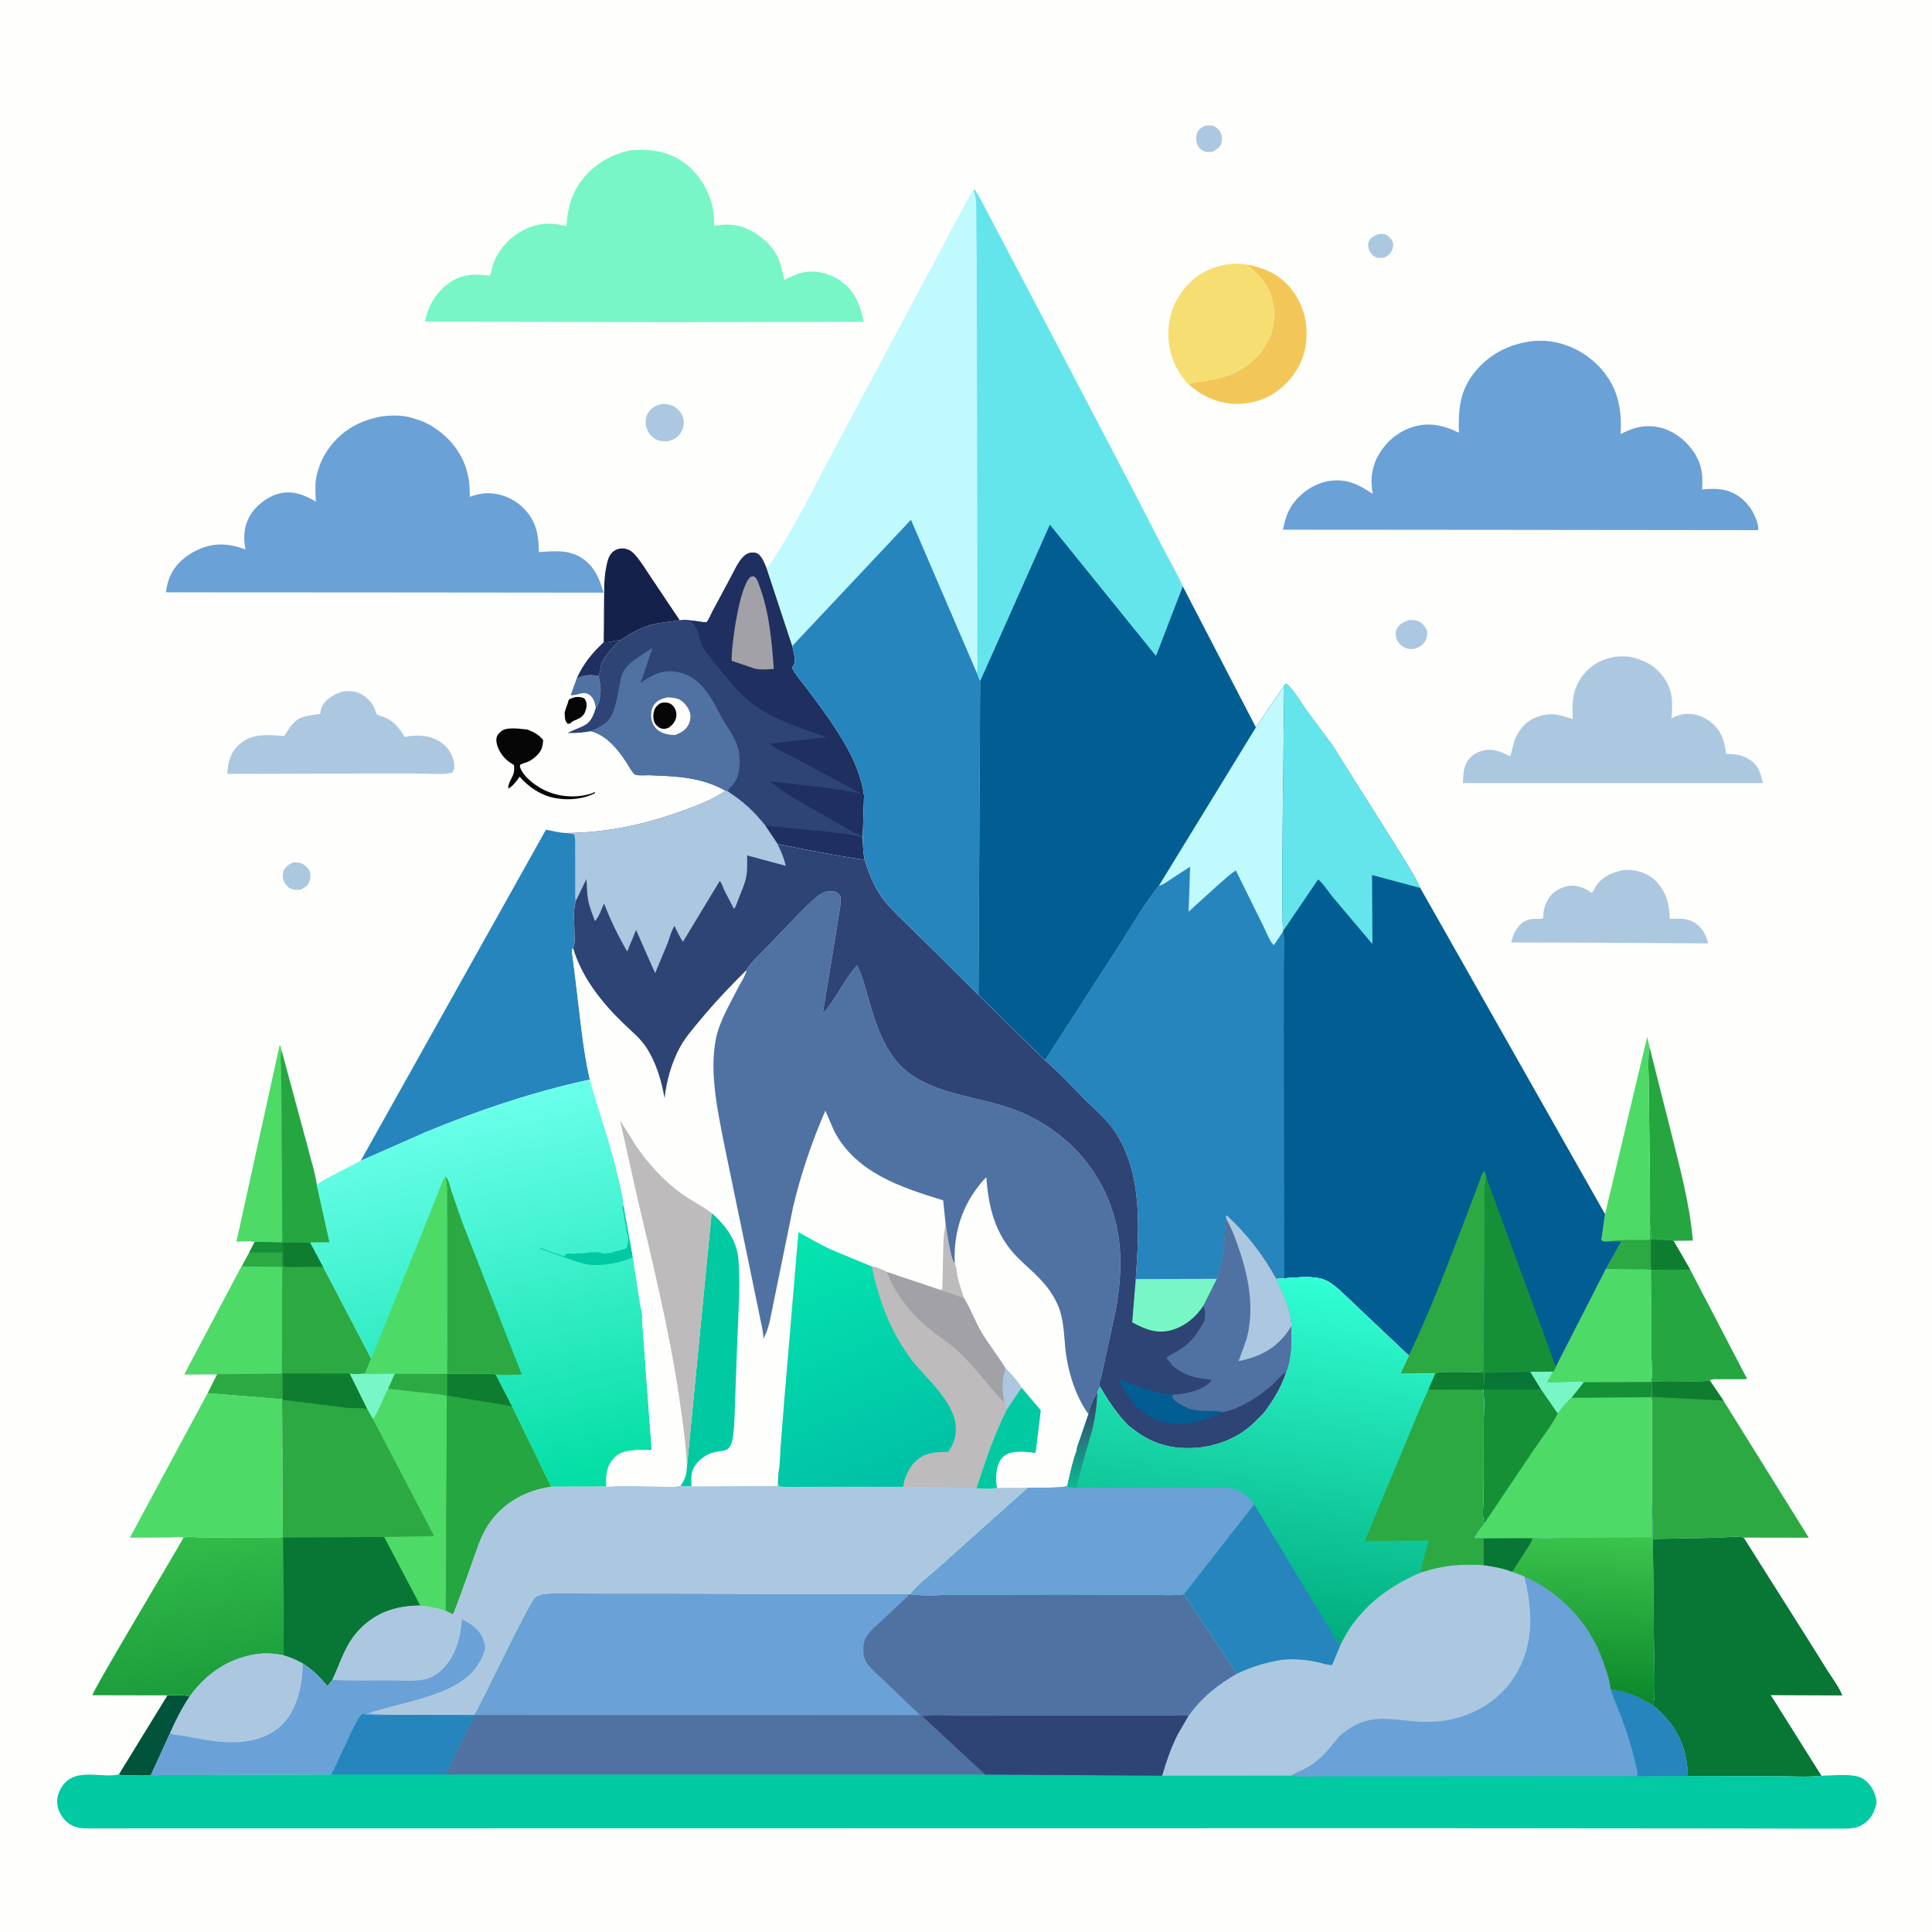<svg version="1.1" xmlns="http://www.w3.org/2000/svg" style="display: block;" viewBox="0 0 2048 2048" width="1024" height="1024">
<defs>
	<linearGradient id="Gradient1" gradientUnits="userSpaceOnUse" x1="211.526" y1="1793.21" x2="186.578" y2="1632.46">
		<stop class="stop0" offset="0" stop-opacity="1" stop-color="rgb(27,157,59)"/>
		<stop class="stop1" offset="1" stop-opacity="1" stop-color="rgb(50,187,74)"/>
	</linearGradient>
	<linearGradient id="Gradient2" gradientUnits="userSpaceOnUse" x1="562.553" y1="1592.87" x2="468.363" y2="1179.45">
		<stop class="stop0" offset="0" stop-opacity="1" stop-color="rgb(0,221,162)"/>
		<stop class="stop1" offset="1" stop-opacity="1" stop-color="rgb(107,255,235)"/>
	</linearGradient>
	<linearGradient id="Gradient3" gradientUnits="userSpaceOnUse" x1="1674.14" y1="1798.9" x2="1685.71" y2="1626.74">
		<stop class="stop0" offset="0" stop-opacity="1" stop-color="rgb(12,136,43)"/>
		<stop class="stop1" offset="1" stop-opacity="1" stop-color="rgb(59,196,76)"/>
	</linearGradient>
	<linearGradient id="Gradient4" gradientUnits="userSpaceOnUse" x1="936.227" y1="1581.55" x2="824.598" y2="1318.95">
		<stop class="stop0" offset="0" stop-opacity="1" stop-color="rgb(0,192,165)"/>
		<stop class="stop1" offset="1" stop-opacity="1" stop-color="rgb(5,229,176)"/>
	</linearGradient>
	<linearGradient id="Gradient5" gradientUnits="userSpaceOnUse" x1="1308.58" y1="1725.86" x2="1366.93" y2="1350.02">
		<stop class="stop0" offset="0" stop-opacity="1" stop-color="rgb(0,172,125)"/>
		<stop class="stop1" offset="1" stop-opacity="1" stop-color="rgb(49,255,212)"/>
	</linearGradient>
	<linearGradient id="Gradient6" gradientUnits="userSpaceOnUse" x1="1168.9" y1="1480.6" x2="1132.79" y2="1576.3">
		<stop class="stop0" offset="0" stop-opacity="1" stop-color="rgb(60,59,110)"/>
		<stop class="stop1" offset="1" stop-opacity="1" stop-color="rgb(13,185,145)"/>
	</linearGradient>
</defs>
<path transform="translate(0,0)" fill="rgb(254,254,253)" d="M -0 -0 L 2048 0 L 2048 2048 L -0 2048 L -0 -0 z"/>
<path transform="translate(0,0)" fill="rgb(6,6,7)" d="M 603.033 741.51 C 607.654 739.157 612.093 737.949 617.251 739.484 C 619.541 740.166 619.981 740.751 620.922 742.91 C 622.642 746.858 621.615 751.563 619.93 755.358 C 617.913 759.904 613.356 762.055 609 763.713 C 606.899 764.513 605.65 765.671 604 767.177 L 601.5 767.062 C 598.292 763.457 598.897 760.044 598.56 755.395 C 599.648 750.534 601.853 746.257 603.033 741.51 z"/>
<path transform="translate(0,0)" fill="rgb(172,200,224)" d="M 1460.28 248.5 C 1462.35 248.039 1464.91 247.813 1467 248.125 C 1470.39 248.63 1474.22 252.337 1475.77 255.243 C 1477.32 258.148 1477.04 260.993 1476.02 264.031 C 1474.4 268.854 1471.92 270.725 1467.5 272.96 C 1464.87 273.413 1462.38 273.684 1459.74 273.059 C 1456.42 272.274 1453.67 269.533 1452.07 266.613 C 1450.25 263.297 1449.58 258.987 1451.26 255.456 C 1452.97 251.869 1456.82 249.956 1460.28 248.5 z"/>
<path transform="translate(0,0)" fill="rgb(79,114,163)" d="M 611.258 719.37 L 612.63 718.738 L 614.484 717.92 C 620.761 715.016 627.685 715.385 634.358 716.513 C 636.145 723.858 637.374 729.945 636.214 737.5 L 636.028 738.759 C 635.403 742.714 634.369 747.309 631.553 750.25 L 631.395 749.428 L 631.111 748.063 C 630.373 744.164 629.373 740.898 626.465 737.989 C 619.472 730.992 613.125 737.34 605.703 736.96 L 604.912 736.84 L 611.258 719.37 z"/>
<path transform="translate(0,0)" fill="rgb(172,200,224)" d="M 1278.08 132.995 L 1284.5 133.105 C 1287.68 133.578 1290.84 136.005 1292.74 138.5 C 1295.3 141.862 1295.69 147.134 1294.85 151.165 C 1293.86 155.903 1289.35 158.649 1285.5 160.83 C 1282.99 161.024 1280.06 161.454 1277.61 160.775 C 1274.54 159.926 1271.87 157.784 1270.23 155.112 C 1267.99 151.469 1267.28 146.073 1268.56 141.948 C 1270.13 136.938 1273.6 135.156 1278.08 132.995 z"/>
<path transform="translate(0,0)" fill="rgb(31,47,95)" d="M 639.988 680.747 C 646.153 681.397 651.753 678.714 657.919 678.339 C 650.782 685.467 640.713 694.58 637.472 704.459 C 636.372 707.81 636.204 713.8 634.358 716.513 C 627.685 715.385 620.761 715.016 614.484 717.92 L 612.63 718.738 L 611.258 719.37 C 617.931 704.191 627.881 691.921 639.988 680.747 z"/>
<path transform="translate(0,0)" fill="rgb(172,200,224)" d="M 310.941 914.089 C 313.159 914.069 315.446 914.247 317.628 914.662 C 321.613 915.42 326.009 919.131 327.886 922.683 C 329.53 925.795 329.286 930.76 328.102 934 C 326.157 939.323 322.999 941.001 318.132 943.316 L 317.293 943.257 C 314.797 943.198 312.145 943.45 309.732 942.673 C 306.159 941.522 302.484 937.918 300.978 934.525 C 299.554 931.315 299.355 926.368 300.677 923.097 C 302.594 918.351 306.517 916.111 310.941 914.089 z"/>
<path transform="translate(0,0)" fill="rgb(172,200,224)" d="M 1494.48 657.054 C 1497.28 657.214 1500.49 657.351 1503.13 658.335 C 1507.93 660.124 1510.65 664.118 1512.83 668.5 C 1512.98 671.818 1513.16 674.859 1511.64 677.91 C 1508.6 684.013 1504.83 686.033 1498.57 688.019 C 1496.18 688.014 1493.55 688.107 1491.25 687.41 C 1486.73 686.044 1482.34 681.868 1480.52 677.544 C 1479.12 674.225 1479.21 669.134 1480.99 666 C 1483.89 660.898 1489.17 658.692 1494.48 657.054 z"/>
<path transform="translate(0,0)" fill="rgb(172,200,224)" d="M 701.602 428.11 C 705.771 428.21 709.889 428.469 713.659 430.423 C 718.792 433.083 722.737 437.753 724.274 443.362 C 725.567 448.08 724.593 453.796 722.144 458 C 718.711 463.895 714.156 466.161 707.72 467.749 C 703.562 467.885 698.353 467.614 694.703 465.457 C 689.464 462.361 686.359 457.633 684.922 451.815 C 683.672 446.754 684.502 441.823 687.175 437.382 C 690.494 431.868 695.658 429.743 701.602 428.11 z"/>
<path transform="translate(0,0)" fill="rgb(6,6,7)" d="M 539.016 835.952 C 537.615 831.523 543.228 824.416 544.5 819.669 C 545.232 816.935 545.048 813.811 544.853 811.009 C 541.989 809.29 539.255 807.519 536.769 805.271 C 531.323 800.345 525.997 791.564 526.153 784 C 526.236 779.964 528.736 777.038 531.861 774.732 C 537.943 770.246 552.422 772.744 559.37 773.427 C 566.282 776.28 570.884 778.594 575.766 784.5 C 575.361 791.63 573.972 796.319 568.571 801.346 C 565.995 803.744 563.155 805.86 559.971 807.38 C 558.562 808.053 552.28 809.832 551.639 810.623 C 551.225 811.132 551.246 811.874 551.05 812.5 C 553.71 822.056 565.174 830.972 573.5 835.657 C 589.05 844.408 607.844 846.458 625.053 841.747 C 626.99 841.217 628.718 840.517 630.5 839.58 L 630.782 840.678 C 619.371 846.931 603.16 848.492 590.5 846.326 L 588.863 846.058 C 573.819 843.413 560.713 834.648 550.826 823.335 C 547.469 828.092 544.086 832.848 539.016 835.952 z"/>
<path transform="translate(0,0)" fill="rgb(1,83,59)" d="M 177.523 1797.14 C 185.095 1797.11 193.75 1796.34 201.127 1798.31 C 192.713 1811.02 186.469 1823.42 180.284 1837.33 L 159.988 1881.77 C 153.662 1882.59 146.597 1881.99 140.152 1881.99 C 135.479 1881.99 130.432 1882.55 125.966 1881.03 L 177.523 1797.14 z"/>
<path transform="translate(0,0)" fill="rgb(20,33,74)" d="M 639.988 680.747 L 640.358 636.673 C 640.499 625.672 640.202 614.206 642.235 603.367 C 643.581 596.185 644.724 587.874 651.4 583.686 C 654.932 581.47 659.149 580.805 663.196 581.746 C 666.404 582.491 669.184 584.012 671.5 586.356 C 678.439 593.377 683.883 602.904 689.433 611.033 L 720.471 657.384 L 718.517 657.724 C 708.727 659.372 699.164 659.747 689.49 662.5 C 678.171 665.721 667.661 671.886 657.919 678.339 C 651.753 678.714 646.153 681.397 639.988 680.747 z"/>
<path transform="translate(0,0)" fill="rgb(37,166,65)" d="M 1748.55 1109.77 L 1771.56 1200.99 C 1780.86 1238.28 1791.29 1276.71 1794.52 1315.08 L 1774.03 1315.35 C 1766.21 1313.9 1757.92 1314.22 1749.97 1314.08 C 1750.03 1309.37 1750.07 1305.1 1749.19 1300.45 C 1748.4 1295.96 1749.13 1289.92 1749.11 1285.29 L 1748.91 1250 L 1747.84 1153.47 C 1747.78 1139.41 1746.34 1123.58 1748.55 1109.77 z"/>
<path transform="translate(0,0)" fill="rgb(243,199,87)" d="M 1321.71 280.564 C 1340.56 283.425 1358.19 292.107 1369.81 307.646 C 1382.76 324.949 1387.34 345.419 1384 366.744 C 1380.94 386.238 1369.06 403.669 1353.22 415.111 C 1338.29 425.894 1317.61 430.236 1299.48 427.106 C 1284.23 424.472 1271.45 417.707 1260.13 407.351 L 1260.94 407.001 C 1265.5 404.802 1271.02 404.74 1276 404.016 C 1291.01 401.835 1306.11 398.361 1318.78 389.596 L 1320.34 388.5 C 1326.04 384.558 1331.25 379.893 1335.63 374.505 C 1346.7 360.909 1352.07 344.87 1350.28 327.316 C 1348.07 305.549 1337.9 293.921 1321.71 280.564 z"/>
<path transform="translate(0,0)" fill="rgb(78,218,103)" d="M 1701.42 1287.03 L 1746.06 1099.2 L 1748.55 1109.77 C 1746.34 1123.58 1747.78 1139.41 1747.84 1153.47 L 1748.91 1250 L 1749.11 1285.29 C 1749.13 1289.92 1748.4 1295.96 1749.19 1300.45 C 1750.07 1305.1 1750.03 1309.37 1749.97 1314.08 L 1749.98 1334.32 C 1750 1337.99 1749.56 1342.45 1750.65 1345.94 L 1749.91 1346.26 C 1744.69 1345.36 1738.77 1345.85 1733.46 1345.82 L 1702.08 1345.52 L 1718.83 1315.75 L 1705.75 1315.75 C 1702.68 1315.78 1699.89 1316.61 1697.55 1314.5 L 1701.42 1287.03 z"/>
<path transform="translate(0,0)" fill="rgb(45,169,68)" d="M 1749.19 1300.45 C 1750.07 1305.1 1750.03 1309.37 1749.97 1314.08 L 1749.98 1334.32 C 1750 1337.99 1749.56 1342.45 1750.65 1345.94 L 1749.91 1346.26 C 1744.69 1345.36 1738.77 1345.85 1733.46 1345.82 L 1702.08 1345.52 L 1718.83 1315.75 L 1705.75 1315.75 C 1719.47 1313.66 1735.09 1314.65 1749 1314.31 L 1749.19 1300.45 z"/>
<path transform="translate(0,0)" fill="rgb(37,166,65)" d="M 1749.97 1314.08 C 1757.92 1314.22 1766.21 1313.9 1774.03 1315.35 L 1791.6 1345.76 L 1851.92 1461.51 C 1848.69 1462.46 1844.71 1462.01 1841.31 1462.02 L 1821.3 1462.1 C 1818.3 1462.11 1814.94 1461.59 1812.3 1463.16 C 1806.58 1464.73 1800.23 1464.29 1794.33 1464.4 C 1780.06 1464.66 1764.84 1463.48 1750.75 1464.98 L 1750.21 1464.86 C 1752.18 1455.25 1750.41 1442.09 1750.38 1432.09 L 1749.91 1346.26 L 1750.65 1345.94 C 1749.56 1342.45 1750 1337.99 1749.98 1334.32 L 1749.97 1314.08 z"/>
<path transform="translate(0,0)" fill="rgb(14,125,48)" d="M 1749.97 1314.08 C 1757.92 1314.22 1766.21 1313.9 1774.03 1315.35 L 1791.6 1345.76 L 1750.65 1345.94 C 1749.56 1342.45 1750 1337.99 1749.98 1334.32 L 1749.97 1314.08 z"/>
<path transform="translate(0,0)" fill="rgb(172,200,224)" d="M 1721.16 922.24 C 1733.48 921.493 1745.29 924.611 1754.5 933.261 C 1766.24 944.287 1769.64 958.673 1770.11 974.109 C 1777.57 973.908 1786.52 973.082 1793.4 976.496 C 1804.02 981.774 1807.71 989.433 1810.95 1000.05 L 1687.25 999.269 L 1601.87 999.054 C 1604.84 986.902 1611.43 974.726 1625.72 974.02 C 1628.84 973.866 1633.46 974.707 1635.95 973 C 1636.02 970.154 1636.05 967.224 1636.63 964.428 C 1638.27 956.468 1643.1 948.06 1650.14 943.81 C 1656.59 939.92 1665.38 937.487 1672.86 939.535 L 1674 939.872 C 1678.75 941.211 1682.14 942.907 1686.15 945.679 L 1687.45 946.579 C 1689.61 943.885 1690.77 940.724 1692.77 937.948 C 1699.3 928.923 1710.57 924.144 1721.16 922.24 z"/>
<path transform="translate(0,0)" fill="rgb(246,222,115)" d="M 1260.13 407.351 C 1257.35 405.508 1253.98 400.537 1252.04 397.78 C 1240.73 381.747 1235.96 360.017 1239.67 340.673 L 1240.66 335.846 C 1244.65 317.577 1257.32 300.188 1273.13 290.253 C 1286.05 282.138 1306.58 277.124 1321.71 280.564 C 1337.9 293.921 1348.07 305.549 1350.28 327.316 C 1352.07 344.87 1346.7 360.909 1335.63 374.505 C 1331.25 379.893 1326.04 384.558 1320.34 388.5 L 1318.78 389.596 C 1306.11 398.361 1291.01 401.835 1276 404.016 C 1271.02 404.74 1265.5 404.802 1260.94 407.001 L 1260.13 407.351 z"/>
<path transform="translate(0,0)" fill="rgb(78,218,103)" d="M 269.759 1316.92 C 265.38 1314.86 255.697 1316.16 250.638 1316.23 L 296.367 1108.13 L 297.329 1108.69 L 298.541 1113.93 L 327.186 1219.97 C 330.021 1231.56 334.184 1244.04 335.766 1255.83 L 349.385 1317 L 328.77 1317.09 L 299.085 1317.29 L 298.368 1316.92 L 279.001 1316.58 C 276.056 1316.53 272.568 1316.02 269.759 1316.92 z"/>
<path transform="translate(0,0)" fill="rgb(37,166,65)" d="M 298.541 1113.93 L 327.186 1219.97 C 330.021 1231.56 334.184 1244.04 335.766 1255.83 L 349.385 1317 L 328.77 1317.09 L 299.085 1317.29 L 298.368 1316.92 C 299.86 1313.25 299.141 1308.06 299.14 1304.06 L 299.097 1276.48 L 298.232 1153.43 L 297.923 1131.44 C 297.745 1125.56 296.983 1119.68 298.541 1113.93 z"/>
<path transform="translate(0,0)" fill="rgb(172,200,224)" d="M 362.368 733.161 C 368.909 732.384 376.344 732.117 382.25 735.425 C 390.976 740.312 396.49 746.802 399.052 756.572 C 399.463 758.138 405.188 759.367 407 760.084 C 417.634 764.288 423.243 771.905 429.075 781.187 L 434.5 780.207 C 448.179 778.951 459.714 780.242 470.575 789.295 C 476.737 794.431 481.511 803.941 481.631 812 C 481.682 815.376 481.161 816.765 479 819.216 C 467.978 821.588 453.595 819.93 442.233 819.946 L 361.5 820.003 L 240.941 820.393 L 241.077 817.648 C 241.889 806.024 245.385 796.045 254.572 788.3 C 268.1 776.897 284.939 778.976 301.275 780.25 L 307.221 771.078 C 316.438 758.141 325.466 759.114 339.5 756.647 C 339.791 754.329 340.165 751.637 341.159 749.5 C 345.278 740.646 353.733 736.385 362.368 733.161 z"/>
<path transform="translate(0,0)" fill="rgb(78,218,103)" d="M 194.522 1629.97 C 189.962 1628.58 183.386 1629.77 178.5 1629.83 L 137.67 1629.99 L 220.118 1476.76 L 299.016 1483.21 L 299.817 1629.22 C 291.071 1630.89 280.639 1629.89 271.687 1629.9 L 215.182 1629.85 C 208.77 1629.83 200.706 1628.43 194.522 1629.97 z"/>
<path transform="translate(0,0)" fill="rgb(45,169,68)" d="M 1750.75 1464.98 C 1764.84 1463.48 1780.06 1464.66 1794.33 1464.4 C 1800.23 1464.29 1806.58 1464.73 1812.3 1463.16 L 1826.9 1484.66 L 1917.38 1630.06 L 1848.41 1629.93 C 1840.94 1628.04 1829.79 1629.9 1821.99 1630.03 L 1752.07 1631.43 L 1751.17 1592.98 L 1751.24 1522.66 L 1751.19 1496.06 C 1751.18 1491.29 1751.87 1485.61 1750.2 1481.13 L 1751.06 1480.77 L 1750.75 1464.98 z"/>
<path transform="translate(0,0)" fill="rgb(14,125,48)" d="M 1750.75 1464.98 C 1764.84 1463.48 1780.06 1464.66 1794.33 1464.4 C 1800.23 1464.29 1806.58 1464.73 1812.3 1463.16 L 1826.9 1484.66 L 1751.06 1480.77 L 1750.75 1464.98 z"/>
<path transform="translate(0,0)" fill="url(#Gradient1)" d="M 194.522 1629.97 C 200.706 1628.43 208.77 1629.83 215.182 1629.85 L 271.687 1629.9 C 280.639 1629.89 291.071 1630.89 299.817 1629.22 L 300.039 1630 L 300.741 1754.8 C 290.806 1752.65 280.573 1752.08 270.5 1753.7 C 242.217 1758.22 219.024 1774 202.11 1796.97 L 201.127 1798.31 C 193.75 1796.34 185.095 1797.11 177.523 1797.14 L 98.076 1796.99 C 97.173 1793.61 184.993 1647.51 194.522 1629.97 z"/>
<path transform="translate(0,0)" fill="rgb(172,200,224)" d="M 1712.05 696.273 C 1718.61 695.43 1725.94 695.493 1732.31 697.356 L 1734 697.876 C 1745.43 701.272 1754.26 706.252 1761.78 715.61 C 1773.14 729.745 1773.55 743.984 1771.73 761.346 C 1776.01 759.458 1780.83 757.404 1785.52 756.904 C 1795.61 755.83 1805.63 759.132 1813.5 765.454 C 1824.93 774.631 1828.09 785.314 1829.69 799.225 C 1838.39 799.016 1846.37 800.121 1853.93 804.76 C 1864.03 810.959 1866.22 819.39 1868.81 830.134 L 1705.25 830.128 L 1550.7 830.144 C 1551.02 823.114 1551.12 815.696 1554.2 809.223 C 1557.12 803.078 1562.74 798.771 1569.08 796.505 C 1581.02 792.232 1590.36 796.495 1600.99 801.765 L 1605.07 786 C 1608.35 776.204 1615.69 766.244 1625.23 761.805 C 1641.29 754.333 1651.48 756.874 1667.19 762.294 C 1666.46 744.783 1666.37 731.589 1677.27 716.821 C 1685.91 705.112 1697.72 698.515 1712.05 696.273 z"/>
<path transform="translate(0,0)" fill="rgb(38,133,189)" d="M 578.74 879.491 C 586.071 880.89 594.187 883.151 601.624 883.049 L 608.74 884.317 C 610.215 889.008 609.557 895.359 609.631 900.356 L 609.981 935.104 C 610.003 941.67 609.439 948.763 610.302 955.265 C 607.254 965.606 609.048 980.227 608.987 991.128 C 608.962 995.468 609.801 1000.94 607.34 1004.63 C 605.642 1008.14 606.698 1011.37 607.138 1015.16 L 610.469 1041.97 C 614.787 1075.73 617.591 1111.22 625.266 1144.37 C 565.503 1157.3 506.967 1176.93 450.527 1200.41 L 382.378 1230.47 L 578.74 879.491 z"/>
<path transform="translate(0,0)" fill="rgb(8,118,52)" d="M 1752.07 1631.43 L 1821.99 1630.03 C 1829.79 1629.9 1840.94 1628.04 1848.41 1629.93 L 1917.21 1738.88 L 1937.66 1771.58 C 1942.76 1779.5 1949.55 1788.53 1952.97 1797.23 L 1877.08 1796.92 L 1930.81 1882.35 C 1915.23 1884.11 1898.13 1882.82 1882.41 1882.82 L 1789.18 1882.56 L 1788.88 1876.41 C 1786.29 1847.09 1774.98 1826.96 1752.62 1808.15 L 1752.67 1807.52 C 1754.95 1789.36 1753.4 1769.69 1753.29 1751.37 L 1752.07 1631.43 z"/>
<path transform="translate(0,0)" fill="rgb(78,218,103)" d="M 1702.08 1345.52 L 1733.46 1345.82 C 1738.77 1345.85 1744.69 1345.36 1749.91 1346.26 L 1750.38 1432.09 C 1750.41 1442.09 1752.18 1455.25 1750.21 1464.86 L 1750.75 1464.98 L 1751.06 1480.77 L 1750.2 1481.13 C 1751.87 1485.61 1751.18 1491.29 1751.19 1496.06 L 1751.24 1522.66 L 1751.17 1592.98 L 1751.08 1594.24 L 1751.05 1629.81 L 1664.8 1630.16 C 1651.85 1630.21 1637.17 1631.7 1624.43 1630.11 L 1563.01 1630.52 C 1564.81 1625.54 1570.32 1619.5 1573.36 1614.91 C 1570.85 1607.02 1572.51 1594.98 1572.53 1586.58 L 1572.72 1510.77 C 1572.75 1498.7 1574 1485.01 1572.2 1473.15 L 1572.82 1472.98 L 1573.07 1455.19 L 1622.03 1454.14 L 1646.93 1453.63 C 1648.01 1452 1648.74 1450.01 1649.56 1448.22 L 1702.08 1345.52 z"/>
<path transform="translate(0,0)" fill="rgb(22,144,55)" d="M 1750.21 1464.86 L 1750.75 1464.98 L 1751.06 1480.77 L 1750.2 1481.13 L 1665.78 1481.75 L 1679.04 1465.02 L 1750.21 1464.86 z"/>
<path transform="translate(0,0)" fill="rgb(22,144,55)" d="M 1622.03 1454.14 L 1646.93 1453.63 C 1644.4 1457.38 1642.26 1461.04 1640.35 1465.14 L 1665.98 1464.74 C 1670.18 1464.68 1674.96 1464.13 1679.04 1465.02 L 1665.78 1481.75 C 1660.19 1486.76 1655.66 1492.4 1651.32 1498.49 C 1644.17 1512.01 1634.35 1524.27 1625.79 1536.95 L 1573.36 1614.91 C 1570.85 1607.02 1572.51 1594.98 1572.53 1586.58 L 1572.72 1510.77 C 1572.75 1498.7 1574 1485.01 1572.2 1473.15 L 1572.82 1472.98 L 1573.07 1455.19 L 1622.03 1454.14 z"/>
<path transform="translate(0,0)" fill="rgb(8,118,52)" d="M 1573.07 1455.19 L 1622.03 1454.14 L 1633.7 1473 L 1572.82 1472.98 L 1573.07 1455.19 z"/>
<path transform="translate(0,0)" fill="rgb(120,246,198)" d="M 1622.03 1454.14 L 1646.93 1453.63 C 1644.4 1457.38 1642.26 1461.04 1640.35 1465.14 L 1665.98 1464.74 C 1670.18 1464.68 1674.96 1464.13 1679.04 1465.02 L 1665.78 1481.75 C 1660.19 1486.76 1655.66 1492.4 1651.32 1498.49 L 1633.7 1473 L 1622.03 1454.14 z"/>
<path transform="translate(0,0)" fill="rgb(78,218,103)" d="M 1702.08 1345.52 L 1733.46 1345.82 C 1738.77 1345.85 1744.69 1345.36 1749.91 1346.26 L 1750.38 1432.09 C 1750.41 1442.09 1752.18 1455.25 1750.21 1464.86 L 1679.04 1465.02 C 1674.96 1464.13 1670.18 1464.68 1665.98 1464.74 L 1640.35 1465.14 C 1642.26 1461.04 1644.4 1457.38 1646.93 1453.63 C 1648.01 1452 1648.74 1450.01 1649.56 1448.22 L 1702.08 1345.52 z"/>
<path transform="translate(0,0)" fill="rgb(120,246,198)" d="M 668.357 159.212 C 685.999 157.725 704.315 159.553 719.812 168.891 C 737.633 179.628 750.297 197.971 754.969 218.109 L 755.372 219.899 C 756.87 226.394 756.992 232.703 757.17 239.342 C 773.379 236.54 786.374 238.174 800.5 247.062 C 809.864 252.954 819.802 262.361 824.474 272.459 C 827.904 279.872 829.446 288.695 831.327 296.627 C 837.643 293.572 844.048 290.399 850.947 288.885 C 863.898 286.044 879.178 289.582 890.008 297.008 C 906.211 308.118 911.839 322.537 915.585 341.168 L 704.5 341.563 L 450.496 340.884 C 453.739 324.191 461.936 310.438 475.684 300.238 C 488.808 290.501 503.65 290.014 519.207 292.293 C 520.789 289.643 521.101 286.005 521.906 283 C 526.026 267.64 538.443 253.199 552.11 245.422 C 568.081 236.333 582.992 235.172 600.473 239.785 C 601.154 225.296 604.459 209.998 612.294 197.55 C 625.502 176.564 644.48 164.622 668.357 159.212 z"/>
<path transform="translate(0,0)" fill="rgb(106,161,214)" d="M 405.521 441.283 C 414.859 440.165 425.222 439.954 434.373 442.355 L 436 442.805 C 444.334 445.018 451.633 447.857 458.937 452.469 C 477.392 464.124 491.166 481.647 495.876 503.185 L 496.261 505 C 497.849 512.248 497.939 519.197 498.044 526.588 C 504.336 524.487 510.275 522.872 516.929 522.824 C 530.874 522.726 544.966 528.657 554.866 538.596 C 568.495 552.279 571.129 566.91 571.155 585.272 C 586.292 584.265 600.661 582.442 614.549 590.221 C 629.224 598.442 635.37 612.746 639.798 628.241 L 399.5 628.008 L 175.895 627.892 C 176.519 623.51 177.319 619.192 178.737 614.987 C 183.55 600.716 194.488 590.219 207.816 583.701 C 226.343 574.641 241.355 575.812 260.244 582.378 C 257.694 570.02 258.588 557.571 265.08 546.5 C 271.521 535.514 283.853 526.185 296.121 523.141 C 310.096 519.673 323.08 524.539 334.811 531.839 C 334.429 523.084 333.604 512.875 335.626 504.293 L 335.952 503 C 338.314 493.229 342.176 484.293 348.004 476.076 C 362.177 456.093 381.639 445.339 405.521 441.283 z"/>
<path transform="translate(0,0)" fill="rgb(46,68,116)" d="M 734.17 657.971 C 736.567 657.926 747.862 660.183 748.795 659.627 C 750.637 658.531 753.745 651.024 754.922 648.772 L 775.391 610.527 C 779.264 603.405 784.401 591.282 791.73 587.319 C 794.963 585.571 798.996 585.146 802.405 586.615 C 807.562 588.837 810.742 598.371 812.908 603.167 L 839.848 684.806 C 840.932 690.885 844.531 700.508 840.965 705.674 L 840 707 C 840.064 708.657 840.331 709.689 841.232 711.102 C 845.975 718.538 852.023 725.366 857.294 732.453 C 872.022 752.259 887.264 772.789 899.003 794.5 C 906.961 809.217 913.82 826.722 915.938 843.384 L 914.579 885.691 L 914.771 895.508 C 915.044 900.863 915.37 905.906 916.61 911.155 C 914.159 912.258 833.24 896.899 824.087 894.514 L 811.251 875.298 C 799.135 860.17 787.385 849.311 771.118 838.849 L 769.175 838.195 C 743.106 823.665 718.032 822.93 688.89 821.769 C 685.189 821.622 676.593 822.401 673.42 821.162 C 670.878 820.168 665.124 809.744 663.539 807.319 C 654.75 793.874 642.479 779.137 626.315 775.059 C 618.016 776.722 610.327 777.108 601.872 777.054 C 607.757 773.481 614.372 771.863 620.243 768.5 C 626.342 765.007 629.16 758.225 631.086 751.828 L 631.553 750.25 C 634.369 747.309 635.403 742.714 636.028 738.759 L 636.214 737.5 C 637.374 729.945 636.145 723.858 634.358 716.513 C 636.204 713.8 636.372 707.81 637.472 704.459 C 640.713 694.58 650.782 685.467 657.919 678.339 C 667.661 671.886 678.171 665.721 689.49 662.5 C 699.164 659.747 708.727 659.372 718.517 657.724 L 720.471 657.384 C 725.033 656.775 729.68 656.906 734.17 657.971 z"/>
<path transform="translate(0,0)" fill="rgb(31,47,95)" d="M 811.251 875.298 L 872.735 881.254 C 886.355 882.824 900.284 884.021 913.5 887.711 C 914.535 890.216 914.565 892.838 914.771 895.508 C 915.044 900.863 915.37 905.906 916.61 911.155 C 914.159 912.258 833.24 896.899 824.087 894.514 L 811.251 875.298 z"/>
<path transform="translate(0,0)" fill="rgb(79,114,163)" d="M 626.315 775.059 C 638.807 768.849 646.05 766.468 650.868 752.125 C 653.405 744.574 654.695 736.744 656.285 728.964 C 657.282 724.089 657.936 718.039 659.939 713.5 C 664.966 702.111 681.917 693.652 691.68 686.628 L 679.103 724.04 C 689.788 715.989 701.27 710.048 715.126 711.873 C 730.55 713.905 741.127 722.202 750.089 734.48 C 756.129 742.755 760.294 752.077 765.286 760.975 C 771.929 772.815 780.903 783.232 783.201 797 L 783.458 798.432 C 785.137 808.408 784.051 822.556 777.76 830.795 C 775.788 833.377 772.411 835.963 771.118 838.849 L 769.175 838.195 C 743.106 823.665 718.032 822.93 688.89 821.769 C 685.189 821.622 676.593 822.401 673.42 821.162 C 670.878 820.168 665.124 809.744 663.539 807.319 C 654.75 793.874 642.479 779.137 626.315 775.059 z"/>
<path transform="translate(0,0)" fill="rgb(254,254,253)" d="M 707.555 739.228 C 711.053 739.367 715.558 739.664 718.855 740.893 C 724.119 742.853 728.94 748.931 730.882 754.054 C 732.681 758.8 732.022 764.053 729.647 768.5 C 726.569 774.265 721.261 777.108 715.318 779.167 C 710.122 779.077 704.742 778.191 700.097 775.737 C 695.667 773.395 692.399 769.006 691.056 764.236 C 689.567 758.951 689.924 752.179 693.061 747.5 C 696.528 742.331 701.792 740.561 707.555 739.228 z"/>
<path transform="translate(0,0)" fill="rgb(6,6,7)" d="M 699.925 745.5 C 702.041 744.738 704.001 744.586 706.23 744.747 C 709.362 744.974 711.895 746.244 713.842 748.724 C 716.3 751.856 717.456 755.777 716.85 759.73 C 716.055 764.921 712.819 768.63 708.623 771.5 C 706.828 772.19 704.96 772.808 703 772.621 C 699.47 772.284 696.45 770.009 694.501 767.158 C 692.324 763.972 692.24 758.237 693.073 754.579 C 694.058 750.259 696.338 747.856 699.925 745.5 z"/>
<path transform="translate(0,0)" fill="rgb(31,47,95)" d="M 734.17 657.971 C 736.567 657.926 747.862 660.183 748.795 659.627 C 750.637 658.531 753.745 651.024 754.922 648.772 L 775.391 610.527 C 779.264 603.405 784.401 591.282 791.73 587.319 C 794.963 585.571 798.996 585.146 802.405 586.615 C 807.562 588.837 810.742 598.371 812.908 603.167 L 839.848 684.806 C 840.932 690.885 844.531 700.508 840.965 705.674 L 840 707 C 840.064 708.657 840.331 709.689 841.232 711.102 C 845.975 718.538 852.023 725.366 857.294 732.453 C 872.022 752.259 887.264 772.789 899.003 794.5 C 906.961 809.217 913.82 826.722 915.938 843.384 L 914.579 885.691 C 907.688 885.231 897.084 877.597 890.949 874.207 L 848.439 850.027 C 837.254 843.411 826.043 836.896 816.295 828.235 L 872.882 834.821 C 886.178 836.69 899.911 838.242 912.91 841.655 C 906.885 837.402 899.921 834.385 893.448 830.837 L 845.343 804.972 C 835.315 799.677 824.914 795.055 815.736 788.32 L 875.92 781.608 C 849.896 771.815 819.269 762.735 797.113 745.653 C 784.018 735.557 772.565 721.501 762.45 708.492 C 757.001 701.484 750.779 694.866 745.891 687.452 C 741.381 680.611 741.859 671.342 737.624 664.989 L 733.048 658.855 L 726.025 658.584 C 728.565 658.08 731.564 658.144 734.17 657.971 z"/>
<path transform="translate(0,0)" fill="rgb(162,161,167)" d="M 795.481 611.5 L 799 610.867 L 800.216 611.74 C 802.83 613.82 804.159 618.784 805.312 621.883 C 815.484 649.225 818.183 680.096 820.256 708.998 C 813.439 709.728 807.495 710.091 800.693 709.025 L 775.767 700.497 C 775.617 699.599 775.541 699.322 775.544 698.295 C 775.588 682.253 783.724 621.976 795.481 611.5 z"/>
<path transform="translate(0,0)" fill="rgb(106,161,214)" d="M 1625.82 361.374 L 1636.85 361.246 C 1660.26 362.688 1682.05 373.666 1697.54 391.274 C 1715.1 411.237 1719.52 434.402 1717.88 460.176 C 1728.79 454.569 1739.01 450.964 1751.5 451.933 C 1767.54 453.177 1780.93 461.458 1791.17 473.525 C 1803.03 487.485 1805.7 501.187 1804.26 518.874 C 1812.33 518.084 1820.67 517.814 1828.65 519.584 C 1840.13 522.134 1850.12 530.168 1856.38 539.964 C 1859.56 544.934 1864.89 555.983 1863.59 561.965 L 1587.92 561.658 L 1359.98 561.479 C 1361.76 552.659 1363.97 544.318 1368.9 536.633 C 1377.07 523.886 1391.82 513.135 1406.81 510.276 C 1426.12 506.593 1439.44 512.958 1454.97 523.509 C 1454.12 516.705 1453.32 508.537 1454.52 501.774 L 1454.77 500.5 C 1455.63 495.766 1456.77 491.482 1458.83 487.105 C 1466.29 471.229 1479.48 458.81 1496.16 453.112 C 1514.11 446.985 1530.08 450.642 1546.56 458.776 C 1545.75 435.079 1547.18 415.144 1562.32 395.703 C 1578.3 375.19 1600.4 364.343 1625.82 361.374 z"/>
<path transform="translate(0,0)" fill="rgb(45,169,68)" d="M 269.759 1316.92 C 272.568 1316.02 276.056 1316.53 279.001 1316.58 L 298.368 1316.92 L 299.085 1317.29 L 328.77 1317.09 L 342.659 1342.99 L 393.6 1440.32 L 386.974 1456.22 L 418.554 1455.99 L 474.029 1456.04 L 507 1456.43 C 512.951 1456.48 519.59 1455.82 525.399 1456.94 L 542.712 1490.64 L 584.147 1575.99 C 558.872 1579.63 535.654 1591.59 520.29 1612.47 C 515.568 1618.89 511.812 1626.17 508.737 1633.51 C 505.699 1640.76 481.99 1709.85 480 1711.25 L 472.564 1707.56 C 463.395 1704.33 455.053 1702.99 445.438 1701.95 C 420.547 1702.2 399.524 1708.58 381.739 1726.63 C 365.735 1742.86 361.677 1761.05 352.278 1780.76 L 347.135 1787.37 C 339.01 1777.76 331.774 1770.23 321.032 1763.46 C 314.449 1759.63 307.984 1757.1 300.741 1754.8 L 300.039 1630 L 299.817 1629.22 L 299.016 1483.21 L 220.118 1476.76 L 230.17 1456.73 L 195.614 1456.82 L 256.09 1342.52 L 264.154 1327.73 L 269.759 1316.92 z"/>
<path transform="translate(0,0)" fill="rgb(22,144,55)" d="M 269.759 1316.92 C 272.568 1316.02 276.056 1316.53 279.001 1316.58 L 298.368 1316.92 L 299.085 1317.29 C 299.699 1325.25 301.147 1334.21 299.89 1342.11 C 298.453 1338.29 299.367 1331.93 299.399 1327.76 L 264.154 1327.73 L 269.759 1316.92 z"/>
<path transform="translate(0,0)" fill="rgb(14,125,48)" d="M 299.085 1317.29 L 328.77 1317.09 L 342.659 1342.99 L 313.211 1343.04 C 308.925 1343.05 303.886 1343.69 299.89 1342.11 C 301.147 1334.21 299.699 1325.25 299.085 1317.29 z"/>
<path transform="translate(0,0)" fill="rgb(14,125,48)" d="M 389.533 1493.89 C 384.601 1492.06 375.046 1493.09 369.328 1492.48 L 299.619 1483.87 L 299.625 1455.93 L 370.815 1456.08 L 389.533 1493.89 z"/>
<path transform="translate(0,0)" fill="rgb(78,218,103)" d="M 230.17 1456.73 L 195.614 1456.82 L 256.09 1342.52 L 299.131 1342.88 L 298.89 1456.17 L 230.17 1456.73 z"/>
<path transform="translate(0,0)" fill="rgb(78,218,103)" d="M 418.554 1455.99 L 474.029 1456.04 L 474.002 1479.31 L 473.767 1479.85 L 472.564 1707.56 C 463.395 1704.33 455.053 1702.99 445.438 1701.95 L 407.165 1629.29 L 460.211 1628.33 L 396.219 1506.02 L 395.489 1504.31 L 389.533 1493.89 L 370.815 1456.08 C 375.185 1457.09 382.34 1456.21 386.974 1456.22 L 418.554 1455.99 z"/>
<path transform="translate(0,0)" fill="rgb(45,169,68)" d="M 418.554 1455.99 L 474.029 1456.04 L 474.002 1479.31 L 473.767 1479.85 C 468.716 1477.85 461.777 1477.81 456.301 1477.11 L 411.319 1472.18 L 418.554 1455.99 z"/>
<path transform="translate(0,0)" fill="rgb(120,246,198)" d="M 386.974 1456.22 L 418.554 1455.99 L 411.319 1472.18 C 406.164 1482.33 401.837 1495.06 395.489 1504.31 L 389.533 1493.89 L 370.815 1456.08 C 375.185 1457.09 382.34 1456.21 386.974 1456.22 z"/>
<path transform="translate(0,0)" fill="rgb(8,118,52)" d="M 300.039 1630 L 407.165 1629.29 L 445.438 1701.95 C 420.547 1702.2 399.524 1708.58 381.739 1726.63 C 365.735 1742.86 361.677 1761.05 352.278 1780.76 L 347.135 1787.37 C 339.01 1777.76 331.774 1770.23 321.032 1763.46 C 314.449 1759.63 307.984 1757.1 300.741 1754.8 L 300.039 1630 z"/>
<path transform="translate(0,0)" fill="rgb(37,166,65)" d="M 474.029 1456.04 L 507 1456.43 C 512.951 1456.48 519.59 1455.82 525.399 1456.94 L 542.712 1490.64 L 584.147 1575.99 C 558.872 1579.63 535.654 1591.59 520.29 1612.47 C 515.568 1618.89 511.812 1626.17 508.737 1633.51 C 505.699 1640.76 481.99 1709.85 480 1711.25 L 472.564 1707.56 L 473.767 1479.85 L 474.002 1479.31 L 474.029 1456.04 z"/>
<path transform="translate(0,0)" fill="rgb(14,125,48)" d="M 474.029 1456.04 L 507 1456.43 C 512.951 1456.48 519.59 1455.82 525.399 1456.94 L 542.712 1490.64 L 474.002 1479.31 L 474.029 1456.04 z"/>
<path transform="translate(0,0)" fill="url(#Gradient2)" d="M 625.266 1144.37 C 635.239 1180.34 648.354 1215.78 656.328 1252.22 C 658.138 1260.49 660.716 1269.92 661.085 1278.35 L 670.616 1331.19 L 678.353 1380.78 C 679.008 1385.11 681.575 1394.61 680.616 1398.73 L 690.804 1537.16 C 677.505 1537.62 660.689 1535.03 651.006 1545.61 C 642.307 1555.11 642.398 1563.73 642.802 1575.86 L 584.147 1575.99 L 542.712 1490.64 L 525.399 1456.94 C 519.59 1455.82 512.951 1456.48 507 1456.43 L 474.029 1456.04 L 418.554 1455.99 L 386.974 1456.22 L 393.6 1440.32 L 342.659 1342.99 L 328.77 1317.09 L 349.385 1317 L 335.766 1255.83 C 340.551 1252.03 347.072 1248.92 352.472 1245.95 L 382.378 1230.47 L 450.527 1200.41 C 506.967 1176.93 565.503 1157.3 625.266 1144.37 z"/>
<path transform="translate(0,0)" fill="rgb(1,201,161)" d="M 661.085 1278.35 L 670.616 1331.19 L 669.718 1333.47 C 656.301 1338.46 640.294 1342.15 625.972 1340.75 C 618.404 1340.02 610.877 1337.21 603.721 1334.78 L 572.5 1323.67 L 573 1323 L 576 1324 C 579.367 1325 582.307 1326.47 585.594 1327.56 L 598.25 1331.75 L 599.701 1329.62 C 601.92 1328.66 603.042 1328.42 605.373 1328.85 C 606.717 1329.09 607.436 1329.32 608.803 1329.04 C 612.821 1328.19 617.007 1329.02 621.051 1328.23 C 623.995 1327.66 627.061 1327.5 630.063 1327.45 L 631.946 1327.43 C 635.155 1327.38 636.983 1327.77 639.99 1328.95 L 640.931 1329.33 C 642.443 1328.44 641.936 1328.46 643.397 1328.41 C 645.201 1328.36 646.612 1328.53 648.367 1327.92 C 651.109 1326.97 653.658 1326.18 656.535 1325.69 L 658.637 1325.3 L 660.002 1324.64 C 662.256 1324.19 661.995 1324.43 664.009 1323 C 665.143 1319.82 666.241 1316.48 665.905 1313.06 L 665.755 1312 L 666 1310.5 C 664.978 1308.71 664.459 1307.59 664.192 1305.5 L 663.51 1300.5 C 663.291 1297.71 662.359 1295.22 662.067 1292.48 L 661.755 1289 L 661.326 1287.67 L 660.755 1284 C 660.165 1282.08 659.815 1281.22 659.654 1279.15 L 661.085 1278.35 z"/>
<path transform="translate(0,0)" fill="rgb(45,169,68)" d="M 472.085 1247.11 C 475.581 1249.84 476.879 1257.57 478.364 1262.02 L 489.668 1294.73 L 553.162 1457.15 C 544.402 1457.11 533.946 1458.24 525.399 1456.94 C 519.59 1455.82 512.951 1456.48 507 1456.43 L 474.029 1456.04 C 473.476 1450.88 473.965 1445.11 473.963 1439.9 L 473.946 1406.49 L 473.816 1297.24 L 473.759 1269.68 C 473.732 1263.67 474.152 1257.23 472.827 1251.35 L 472.085 1247.11 z"/>
<path transform="translate(0,0)" fill="rgb(78,218,103)" d="M 472.085 1247.11 L 472.827 1251.35 C 474.152 1257.23 473.732 1263.67 473.759 1269.68 L 473.816 1297.24 L 473.946 1406.49 L 473.963 1439.9 C 473.965 1445.11 473.476 1450.88 474.029 1456.04 L 418.554 1455.99 L 386.974 1456.22 L 393.6 1440.32 L 454.487 1289.28 L 465.011 1262.84 C 467.067 1257.6 468.711 1251.63 472.085 1247.11 z"/>
<path transform="translate(0,0)" fill="rgb(172,200,224)" d="M 732.95 1575.52 L 823.5 1575.21 L 824.567 1572.27 L 825.5 1575.72 C 839.435 1577.16 854.346 1576.12 868.38 1576.1 L 957.455 1576.1 L 1011.92 1576.54 C 1019.36 1576.71 1027.94 1576.14 1035.18 1577.55 C 1041.49 1578.2 1050.9 1578.65 1057.06 1577.17 L 1089.81 1577.07 L 995.893 1661.11 C 985.977 1670.24 972.999 1679.58 964.773 1690.07 L 964.085 1690.27 L 719.219 1689.82 L 627.618 1689.76 C 611.975 1689.74 595.955 1688.98 580.354 1689.86 C 576.663 1690.07 573.902 1690.62 570.5 1691.99 L 568.718 1692.68 C 562.308 1695.58 512.406 1802.99 503.12 1818.03 L 413.032 1817.84 C 403.61 1818.2 393.551 1818.67 384.27 1816.78 C 377.323 1820.34 357.373 1871.42 350.845 1881.05 L 159.988 1881.77 L 180.284 1837.33 C 186.469 1823.42 192.713 1811.02 201.127 1798.31 L 202.11 1796.97 C 219.024 1774 242.217 1758.22 270.5 1753.7 C 280.573 1752.08 290.806 1752.65 300.741 1754.8 C 307.984 1757.1 314.449 1759.63 321.032 1763.46 C 331.774 1770.23 339.01 1777.76 347.135 1787.37 L 352.278 1780.76 C 361.677 1761.05 365.735 1742.86 381.739 1726.63 C 399.524 1708.58 420.547 1702.2 445.438 1701.95 C 455.053 1702.99 463.395 1704.33 472.564 1707.56 L 480 1711.25 C 481.99 1709.85 505.699 1640.76 508.737 1633.51 C 511.812 1626.17 515.568 1618.89 520.29 1612.47 C 535.654 1591.59 558.872 1579.63 584.147 1575.99 L 642.802 1575.86 C 659.702 1574.8 677.137 1575.4 694.074 1575.62 C 702.787 1575.73 712.853 1576.86 721.339 1574.96 C 725.143 1575.74 729.082 1575.53 732.95 1575.52 z"/>
<path transform="translate(0,0)" fill="rgb(106,161,214)" d="M 352.278 1780.76 C 372.376 1782.02 392.886 1781.31 413.042 1781.32 C 424.752 1781.32 439.093 1782.79 450.464 1780.19 C 456.745 1778.76 462.666 1775.26 467.441 1770.97 C 482.532 1757.42 488.602 1736.13 489.677 1716.51 C 499.507 1721.78 508.843 1727.39 512.46 1738.67 L 513.978 1743.84 C 515.681 1749.72 508.587 1761.74 505.293 1766.56 C 496.977 1778.72 483.126 1786.78 469.811 1792.35 C 443.61 1803.3 415.679 1807.69 388.842 1816.51 L 413.032 1817.84 C 403.61 1818.2 393.551 1818.67 384.27 1816.78 C 377.323 1820.34 357.373 1871.42 350.845 1881.05 L 159.988 1881.77 L 180.284 1837.33 C 186.469 1823.42 192.713 1811.02 201.127 1798.31 L 202.11 1796.97 C 219.024 1774 242.217 1758.22 270.5 1753.7 C 280.573 1752.08 290.806 1752.65 300.741 1754.8 C 307.984 1757.1 314.449 1759.63 321.032 1763.46 C 331.774 1770.23 339.01 1777.76 347.135 1787.37 L 352.278 1780.76 z"/>
<path transform="translate(0,0)" fill="rgb(172,200,224)" d="M 201.127 1798.31 L 202.11 1796.97 C 219.024 1774 242.217 1758.22 270.5 1753.7 C 280.573 1752.08 290.806 1752.65 300.741 1754.8 C 307.984 1757.1 314.449 1759.63 321.032 1763.46 C 320.647 1785.62 315.323 1813.21 298.366 1829.05 C 282.349 1844.01 260.852 1847.83 239.651 1846.77 C 224.181 1846 209.112 1842.8 193.921 1840.05 C 190.026 1839.34 183.442 1839.33 180.284 1837.33 C 186.469 1823.42 192.713 1811.02 201.127 1798.31 z"/>
<path transform="translate(0,0)" fill="rgb(2,93,147)" d="M 1361.32 726.811 L 1363.28 724.5 C 1371.57 731.235 1378.69 744.306 1385.06 753.193 L 1412.82 790.541 L 1440.68 834.897 L 1478.76 895.195 C 1487.78 910.246 1498.22 925.368 1505.57 941.301 L 1701.42 1287.03 L 1697.55 1314.5 C 1699.89 1316.61 1702.68 1315.78 1705.75 1315.75 L 1718.83 1315.75 L 1702.08 1345.52 L 1649.56 1448.22 C 1648.74 1450.01 1648.01 1452 1646.93 1453.63 L 1622.03 1454.14 L 1573.07 1455.19 L 1572.3 1454.92 C 1564.73 1454.9 1525.29 1453.28 1521.57 1456.02 L 1484.27 1456.31 L 1493.38 1436.97 L 1419.5 1367.11 C 1414.7 1362.84 1408.9 1358.27 1402.8 1356.18 C 1390.93 1352.09 1373.95 1354.33 1361.45 1355.02 L 1352.82 1355.61 C 1338.46 1329.55 1322.21 1308.95 1300.63 1288.5 L 1299.41 1289.03 L 1300.3 1292.99 C 1298.34 1301.25 1298.55 1309.85 1297.82 1318.28 C 1296.77 1330.55 1294.52 1344.12 1290.1 1355.66 L 1203.96 1355.86 C 1207.47 1303.59 1211.97 1243.69 1180.82 1198 C 1172.94 1186.45 1160.8 1176.35 1150.88 1166.42 C 1136.7 1152.21 1122.88 1137.15 1107.71 1124.01 L 1187.55 1000.34 C 1200.73 979.873 1213.22 957.743 1228.48 938.789 L 1331.27 770.982 L 1361.32 726.811 z"/>
<path transform="translate(0,0)" fill="rgb(22,144,55)" d="M 1575.54 1248.08 L 1633.65 1406.25 L 1643.21 1432.67 C 1645.05 1437.78 1646.67 1443.62 1649.56 1448.22 C 1648.74 1450.01 1648.01 1452 1646.93 1453.63 L 1622.03 1454.14 L 1573.07 1455.19 L 1572.3 1454.92 C 1573.43 1451.7 1572.87 1447.22 1572.89 1443.76 L 1572.95 1421.37 L 1573.99 1290.66 C 1574.21 1277.46 1572.05 1260.63 1575.54 1248.08 z"/>
<path transform="translate(0,0)" fill="rgb(45,169,68)" d="M 1493.38 1436.97 C 1517.08 1387.67 1536.32 1336.26 1555.79 1285.19 L 1567.95 1253.22 C 1569.13 1250.1 1570.94 1242.64 1573.71 1241.21 L 1575.54 1248.08 C 1572.05 1260.63 1574.21 1277.46 1573.99 1290.66 L 1572.95 1421.37 L 1572.89 1443.76 C 1572.87 1447.22 1573.43 1451.7 1572.3 1454.92 C 1564.73 1454.9 1525.29 1453.28 1521.57 1456.02 L 1484.27 1456.31 L 1493.38 1436.97 z"/>
<path transform="translate(0,0)" fill="rgb(100,229,235)" d="M 1361.32 726.811 L 1363.28 724.5 C 1371.57 731.235 1378.69 744.306 1385.06 753.193 L 1412.82 790.541 L 1440.68 834.897 L 1478.76 895.195 C 1487.78 910.246 1498.22 925.368 1505.57 941.301 L 1454.42 927.567 L 1454.83 1000.75 L 1412.75 950.897 C 1408.13 945.349 1402.8 936.529 1397.25 932.254 L 1360.17 986.837 C 1359.08 976.456 1359.4 965.767 1359.35 955.332 L 1359.28 904.511 L 1361.32 726.811 z"/>
<path transform="translate(0,0)" fill="rgb(38,133,189)" d="M 1331.27 770.982 L 1361.32 726.811 L 1359.28 904.511 L 1359.35 955.332 C 1359.4 965.767 1359.08 976.456 1360.17 986.837 L 1360.13 987.404 C 1362.81 997.311 1361.07 1010.75 1361.06 1021.24 L 1360.92 1089.98 L 1361.45 1355.02 L 1352.82 1355.61 C 1338.46 1329.55 1322.21 1308.95 1300.63 1288.5 L 1299.41 1289.03 L 1300.3 1292.99 C 1298.34 1301.25 1298.55 1309.85 1297.82 1318.28 C 1296.77 1330.55 1294.52 1344.12 1290.1 1355.66 L 1203.96 1355.86 C 1207.47 1303.59 1211.97 1243.69 1180.82 1198 C 1172.94 1186.45 1160.8 1176.35 1150.88 1166.42 C 1136.7 1152.21 1122.88 1137.15 1107.71 1124.01 L 1187.55 1000.34 C 1200.73 979.873 1213.22 957.743 1228.48 938.789 L 1331.27 770.982 z"/>
<path transform="translate(0,0)" fill="rgb(192,249,254)" d="M 1331.27 770.982 L 1361.32 726.811 L 1359.28 904.511 L 1359.35 955.332 C 1359.4 965.767 1359.08 976.456 1360.17 986.837 L 1360.13 987.404 L 1350.34 1001.94 C 1345.87 998.014 1342.16 987.558 1339.29 981.919 L 1310.06 922.712 C 1303.46 926.967 1297.37 932.724 1291.44 937.895 L 1260 966.417 L 1261.6 918.715 L 1240.32 932.544 C 1237.15 934.59 1233.34 937.683 1229.66 938.614 L 1228.48 938.789 L 1331.27 770.982 z"/>
<path transform="translate(0,0)" fill="rgb(192,249,254)" d="M 1032.04 201.898 L 1033.01 200.688 C 1037.31 206.707 1040.6 213.759 1044.18 220.254 L 1067.13 263.987 L 1110.37 346.144 L 1198.56 514.61 L 1233.07 581.542 C 1239.92 594.735 1247.83 607.949 1253.79 621.537 L 1331.27 770.982 L 1228.48 938.789 C 1213.22 957.743 1200.73 979.873 1187.55 1000.34 L 1107.71 1124.01 L 1037.24 1054.79 L 991.749 1009.55 L 957.731 976.226 C 949.379 967.917 940.704 959.875 934.021 950.105 C 925.783 938.062 920.793 925.025 916.61 911.155 C 915.37 905.906 915.044 900.863 914.771 895.508 L 914.579 885.691 L 915.938 843.384 C 913.82 826.722 906.961 809.217 899.003 794.5 C 887.264 772.789 872.022 752.259 857.294 732.453 C 852.023 725.366 845.975 718.538 841.232 711.102 C 840.331 709.689 840.064 708.657 840 707 L 840.965 705.674 C 844.531 700.508 840.932 690.885 839.848 684.806 L 812.908 603.167 C 840.471 562.973 862.234 517.993 885.054 475 L 986.877 284.478 L 1019.98 222.076 C 1023.55 215.705 1027.09 207.197 1032.04 201.898 z"/>
<path transform="translate(0,0)" fill="rgb(100,229,235)" d="M 1032.04 201.898 L 1033.01 200.688 C 1037.31 206.707 1040.6 213.759 1044.18 220.254 L 1067.13 263.987 L 1110.37 346.144 L 1198.56 514.61 L 1233.07 581.542 C 1239.92 594.735 1247.83 607.949 1253.79 621.537 L 1225.41 695.293 L 1112.9 556.087 L 1039.03 721.942 C 1037.52 719.179 1036.52 716.257 1035.44 713.313 C 1036.65 708.858 1036.15 703.921 1036.15 699.32 L 1036.11 675.832 L 1036.05 591.03 L 1035.35 276.712 L 1034.86 218.5 C 1034.7 212.799 1034.22 207.213 1032.04 201.898 z"/>
<path transform="translate(0,0)" fill="rgb(38,133,189)" d="M 839.848 684.806 L 965.658 550.994 L 1035.44 713.313 C 1036.52 716.257 1037.52 719.179 1039.03 721.942 L 1037.24 1054.79 L 991.749 1009.55 L 957.731 976.226 C 949.379 967.917 940.704 959.875 934.021 950.105 C 925.783 938.062 920.793 925.025 916.61 911.155 C 915.37 905.906 915.044 900.863 914.771 895.508 L 914.579 885.691 L 915.938 843.384 C 913.82 826.722 906.961 809.217 899.003 794.5 C 887.264 772.789 872.022 752.259 857.294 732.453 C 852.023 725.366 845.975 718.538 841.232 711.102 C 840.331 709.689 840.064 708.657 840 707 L 840.965 705.674 C 844.531 700.508 840.932 690.885 839.848 684.806 z"/>
<path transform="translate(0,0)" fill="rgb(2,93,147)" d="M 1039.03 721.942 L 1112.9 556.087 L 1225.41 695.293 L 1253.79 621.537 L 1331.27 770.982 L 1228.48 938.789 C 1213.22 957.743 1200.73 979.873 1187.55 1000.34 L 1107.71 1124.01 L 1037.24 1054.79 L 1039.03 721.942 z"/>
<path transform="translate(0,0)" fill="rgb(1,201,161)" d="M 1751.17 1592.98 L 1752.07 1631.43 L 1753.29 1751.37 C 1753.4 1769.69 1754.95 1789.36 1752.67 1807.52 L 1752.62 1808.15 C 1774.98 1826.96 1786.29 1847.09 1788.88 1876.41 L 1789.18 1882.56 L 1882.41 1882.82 C 1898.13 1882.82 1915.23 1884.11 1930.81 1882.35 C 1942.54 1882.2 1959.48 1880.06 1970.44 1883.5 C 1976.93 1885.54 1982.73 1891.81 1985.63 1897.82 C 1987.65 1902 1990.3 1909.35 1988.69 1913.82 L 1988.23 1915 C 1987.18 1918.02 1986.29 1920.97 1984.7 1923.78 C 1981.13 1930.11 1974.43 1935.3 1967.39 1937.16 C 1961.8 1938.63 1955.59 1938.33 1949.84 1938.4 L 1921.08 1938.47 L 1834.94 1938.22 L 1507.27 1937.95 L 99.925 1938.15 C 90.993 1938.14 82.107 1938.84 74.186 1933.85 C 67.733 1929.79 62.613 1922.27 61.094 1914.78 C 59.444 1906.65 61.936 1898.88 66.771 1892.36 C 80.288 1874.11 105.603 1884.53 124.483 1881.31 L 125.966 1881.03 C 130.432 1882.55 135.479 1881.99 140.152 1881.99 C 146.597 1881.99 153.662 1882.59 159.988 1881.77 L 350.845 1881.05 C 357.373 1871.42 377.323 1820.34 384.27 1816.78 C 393.551 1818.67 403.61 1818.2 413.032 1817.84 L 503.12 1818.03 C 512.406 1802.99 562.308 1695.58 568.718 1692.68 L 570.5 1691.99 C 573.902 1690.62 576.663 1690.07 580.354 1689.86 C 595.955 1688.98 611.975 1689.74 627.618 1689.76 L 719.219 1689.82 L 964.085 1690.27 L 964.773 1690.07 C 981.952 1692.22 1001.01 1690.41 1018.39 1690.35 L 1124.66 1690.17 L 1213.27 1690.34 C 1226.65 1690.38 1241.88 1691.88 1255.03 1689.94 L 1311.22 1774.1 C 1326.82 1766.52 1341.81 1762.34 1358.91 1759.33 C 1371.82 1758.21 1383.9 1759.11 1396.5 1761.82 C 1401.6 1762.92 1406.72 1764.89 1411.94 1764.96 L 1420.47 1744.87 C 1438 1707.07 1468.94 1682.91 1506.35 1666.9 C 1529.06 1659.22 1549.1 1657.66 1572.87 1659.11 C 1583.04 1660.61 1593.56 1662.31 1603.13 1666.24 L 1618.5 1642.14 C 1620.69 1638.62 1623.58 1634.94 1624.38 1630.84 L 1624.43 1630.11 C 1637.17 1631.7 1651.85 1630.21 1664.8 1630.16 L 1751.05 1629.81 L 1751.08 1594.24 L 1751.17 1592.98 z"/>
<path transform="translate(0,0)" fill="rgb(38,133,189)" d="M 350.845 1881.05 C 357.373 1871.42 377.323 1820.34 384.27 1816.78 C 393.551 1818.67 403.61 1818.2 413.032 1817.84 L 503.12 1818.03 L 483.9 1856.67 C 480.032 1864.66 476.454 1873.67 471.682 1881.11 L 350.845 1881.05 z"/>
<path transform="translate(0,0)" fill="rgb(106,161,214)" d="M 1751.17 1592.98 L 1752.07 1631.43 L 1753.29 1751.37 C 1753.4 1769.69 1754.95 1789.36 1752.67 1807.52 L 1752.62 1808.15 C 1774.98 1826.96 1786.29 1847.09 1788.88 1876.41 L 1789.18 1882.56 L 1734.06 1882.76 L 1478.34 1882.91 L 1406.17 1882.94 C 1394.04 1882.94 1380.71 1884.14 1368.8 1882.2 L 1231.81 1882.27 C 1236.27 1867.27 1241.09 1852.97 1248.1 1838.93 L 1259.72 1818.95 C 1273.75 1799.56 1290.52 1785.86 1311.22 1774.1 C 1326.82 1766.52 1341.81 1762.34 1358.91 1759.33 C 1371.82 1758.21 1383.9 1759.11 1396.5 1761.82 C 1401.6 1762.92 1406.72 1764.89 1411.94 1764.96 L 1420.47 1744.87 C 1438 1707.07 1468.94 1682.91 1506.35 1666.9 C 1529.06 1659.22 1549.1 1657.66 1572.87 1659.11 C 1583.04 1660.61 1593.56 1662.31 1603.13 1666.24 L 1618.5 1642.14 C 1620.69 1638.62 1623.58 1634.94 1624.38 1630.84 L 1624.43 1630.11 C 1637.17 1631.7 1651.85 1630.21 1664.8 1630.16 L 1751.05 1629.81 L 1751.08 1594.24 L 1751.17 1592.98 z"/>
<path transform="translate(0,0)" fill="rgb(38,133,189)" d="M 1707.38 1790.74 C 1725.16 1793.1 1737.74 1798.37 1752.62 1808.15 C 1774.98 1826.96 1786.29 1847.09 1788.88 1876.41 L 1789.18 1882.56 L 1734.06 1882.76 L 1736.2 1881.5 C 1732.84 1862.16 1726.82 1842.39 1720.06 1823.97 C 1715.98 1812.83 1711.01 1802.04 1707.38 1790.74 z"/>
<path transform="translate(0,0)" fill="url(#Gradient3)" d="M 1751.17 1592.98 L 1752.07 1631.43 L 1753.29 1751.37 C 1753.4 1769.69 1754.95 1789.36 1752.67 1807.52 L 1752.62 1808.15 C 1737.74 1798.37 1725.16 1793.1 1707.38 1790.74 C 1706.22 1779.49 1701.26 1765.77 1697.11 1755.16 C 1682.5 1717.74 1652.56 1687.21 1615.91 1671.12 L 1603.13 1666.24 L 1618.5 1642.14 C 1620.69 1638.62 1623.58 1634.94 1624.38 1630.84 L 1624.43 1630.11 C 1637.17 1631.7 1651.85 1630.21 1664.8 1630.16 L 1751.05 1629.81 L 1751.08 1594.24 L 1751.17 1592.98 z"/>
<path transform="translate(0,0)" fill="rgb(172,200,224)" d="M 1506.35 1666.9 C 1529.06 1659.22 1549.1 1657.66 1572.87 1659.11 C 1583.04 1660.61 1593.56 1662.31 1603.13 1666.24 L 1615.91 1671.12 C 1624.6 1707.29 1626.64 1742.93 1606.39 1775.85 C 1591.27 1800.41 1566.66 1816.32 1538.8 1822.55 C 1525.87 1825.45 1512.08 1825.77 1498.89 1824.68 C 1480.36 1823.16 1462.56 1819.21 1444.35 1825.4 C 1435.15 1828.52 1427.65 1833.87 1420.18 1839.89 C 1409.92 1852.61 1400.76 1864.87 1386.29 1873.28 C 1380.58 1876.6 1374.29 1878.53 1368.8 1882.2 L 1231.81 1882.27 C 1236.27 1867.27 1241.09 1852.97 1248.1 1838.93 L 1259.72 1818.95 C 1273.75 1799.56 1290.52 1785.86 1311.22 1774.1 C 1326.82 1766.52 1341.81 1762.34 1358.91 1759.33 C 1371.82 1758.21 1383.9 1759.11 1396.5 1761.82 C 1401.6 1762.92 1406.72 1764.89 1411.94 1764.96 L 1420.47 1744.87 C 1438 1707.07 1468.94 1682.91 1506.35 1666.9 z"/>
<path transform="translate(0,0)" fill="rgb(79,114,163)" d="M 503.12 1818.03 C 512.406 1802.99 562.308 1695.58 568.718 1692.68 L 570.5 1691.99 C 573.902 1690.62 576.663 1690.07 580.354 1689.86 C 595.955 1688.98 611.975 1689.74 627.618 1689.76 L 719.219 1689.82 L 964.085 1690.27 L 964.773 1690.07 C 981.952 1692.22 1001.01 1690.41 1018.39 1690.35 L 1124.66 1690.17 L 1213.27 1690.34 C 1226.65 1690.38 1241.88 1691.88 1255.03 1689.94 L 1311.22 1774.1 C 1290.52 1785.86 1273.75 1799.56 1259.72 1818.95 L 1248.1 1838.93 C 1241.09 1852.97 1236.27 1867.27 1231.81 1882.27 L 1044.42 1881.09 L 471.682 1881.11 C 476.454 1873.67 480.032 1864.66 483.9 1856.67 L 503.12 1818.03 z"/>
<path transform="translate(0,0)" fill="rgb(46,68,116)" d="M 1103.16 1818.75 L 1218.03 1818.81 L 1245.24 1818.74 C 1249.89 1818.69 1255.2 1818 1259.72 1818.95 L 1248.1 1838.93 C 1241.09 1852.97 1236.27 1867.27 1231.81 1882.27 L 1044.42 1881.09 L 977.609 1819.25 C 989.952 1817.42 1004.43 1818.86 1016.98 1818.86 L 1103.16 1818.75 z"/>
<path transform="translate(0,0)" fill="rgb(106,161,214)" d="M 503.12 1818.03 C 512.406 1802.99 562.308 1695.58 568.718 1692.68 L 570.5 1691.99 C 573.902 1690.62 576.663 1690.07 580.354 1689.86 C 595.955 1688.98 611.975 1689.74 627.618 1689.76 L 719.219 1689.82 L 964.085 1690.27 L 937.196 1715.76 C 930.941 1721.54 922.762 1727.83 918.334 1735.2 C 916.035 1739.03 915.201 1744.09 915.163 1748.5 C 915.122 1753.15 916.037 1758.21 918.565 1762.18 C 923.211 1769.46 931.639 1776.15 937.881 1782.18 L 972.554 1815.45 L 975.611 1818.05 L 948.877 1818.19 L 503.12 1818.03 z"/>
<path transform="translate(0,0)" fill="rgb(254,254,253)" d="M 769.175 838.195 L 771.118 838.849 C 787.385 849.311 799.135 860.17 811.251 875.298 L 824.087 894.514 C 833.24 896.899 914.159 912.258 916.61 911.155 C 920.793 925.025 925.783 938.062 934.021 950.105 C 940.704 959.875 949.379 967.917 957.731 976.226 L 991.749 1009.55 L 1037.24 1054.79 L 1107.71 1124.01 C 1122.88 1137.15 1136.7 1152.21 1150.88 1166.42 C 1160.8 1176.35 1172.94 1186.45 1180.82 1198 C 1211.97 1243.69 1207.47 1303.59 1203.96 1355.86 L 1290.1 1355.66 C 1294.52 1344.12 1296.77 1330.55 1297.82 1318.28 C 1298.55 1309.85 1298.34 1301.25 1300.3 1292.99 L 1299.41 1289.03 L 1300.63 1288.5 C 1322.21 1308.95 1338.46 1329.55 1352.82 1355.61 L 1361.45 1355.02 C 1373.95 1354.33 1390.93 1352.09 1402.8 1356.18 C 1408.9 1358.27 1414.7 1362.84 1419.5 1367.11 L 1493.38 1436.97 L 1484.27 1456.31 L 1521.57 1456.02 C 1525.29 1453.28 1564.73 1454.9 1572.3 1454.92 L 1573.07 1455.19 L 1572.82 1472.98 L 1572.2 1473.15 C 1574 1485.01 1572.75 1498.7 1572.72 1510.77 L 1572.53 1586.58 C 1572.51 1594.98 1570.85 1607.02 1573.36 1614.91 C 1570.32 1619.5 1564.81 1625.54 1563.01 1630.52 L 1624.43 1630.11 L 1624.38 1630.84 C 1623.58 1634.94 1620.69 1638.62 1618.5 1642.14 L 1603.13 1666.24 C 1593.56 1662.31 1583.04 1660.61 1572.87 1659.11 C 1549.1 1657.66 1529.06 1659.22 1506.35 1666.9 C 1468.94 1682.91 1438 1707.07 1420.47 1744.87 L 1411.94 1764.96 C 1406.72 1764.89 1401.6 1762.92 1396.5 1761.82 C 1383.9 1759.11 1371.82 1758.21 1358.91 1759.33 C 1341.81 1762.34 1326.82 1766.52 1311.22 1774.1 L 1255.03 1689.94 C 1241.88 1691.88 1226.65 1690.38 1213.27 1690.34 L 1124.66 1690.17 L 1018.39 1690.35 C 1001.01 1690.41 981.952 1692.22 964.773 1690.07 C 972.999 1679.58 985.977 1670.24 995.893 1661.11 L 1089.81 1577.07 L 1057.06 1577.17 C 1050.9 1578.65 1041.49 1578.2 1035.18 1577.55 C 1027.94 1576.14 1019.36 1576.71 1011.92 1576.54 L 957.455 1576.1 L 868.38 1576.1 C 854.346 1576.12 839.435 1577.16 825.5 1575.72 L 824.567 1572.27 L 823.5 1575.21 L 732.95 1575.52 C 729.082 1575.53 725.143 1575.74 721.339 1574.96 C 712.853 1576.86 702.787 1575.73 694.074 1575.62 C 677.137 1575.4 659.702 1574.8 642.802 1575.86 C 642.398 1563.73 642.307 1555.11 651.006 1545.61 C 660.689 1535.03 677.505 1537.62 690.804 1537.16 L 680.616 1398.73 C 681.575 1394.61 679.008 1385.11 678.353 1380.78 L 670.616 1331.19 L 661.085 1278.35 C 660.716 1269.92 658.138 1260.49 656.328 1252.22 C 648.354 1215.78 635.239 1180.34 625.266 1144.37 C 617.591 1111.22 614.787 1075.73 610.469 1041.97 L 607.138 1015.16 C 606.698 1011.37 605.642 1008.14 607.34 1004.63 C 609.801 1000.94 608.962 995.468 608.987 991.128 C 609.048 980.227 607.254 965.606 610.302 955.265 C 609.439 948.763 610.003 941.67 609.981 935.104 L 609.631 900.356 C 609.557 895.359 610.215 889.008 608.74 884.317 L 601.624 883.049 C 644.983 882.536 685.399 873.611 726.061 858.597 C 740.752 853.172 756.287 847.206 769.175 838.195 z"/>
<path transform="translate(0,0)" fill="rgb(189,187,187)" d="M 1002.19 1295.62 C 1003.35 1303.15 1007.69 1335.72 1012.06 1339.34 C 1014.05 1343.18 1014.18 1350.51 1015.33 1355.12 C 1017.08 1362.15 1019.53 1369.06 1021.77 1375.96 L 997.265 1367.67 C 997.741 1367.27 998.386 1367 998.693 1366.46 C 999.444 1365.14 999.347 1313.96 1001.09 1305.5 C 1001.83 1301.91 1002.2 1299.33 1002.19 1295.62 z"/>
<path transform="translate(0,0)" fill="rgb(1,201,161)" d="M 754.368 1285.88 C 769.552 1299.14 781.455 1315.37 782.871 1336.13 C 784.974 1366.97 782.198 1399.01 781.237 1429.89 L 779.101 1489.26 C 778.641 1499.49 778.675 1510.04 777.334 1520.19 C 776.702 1524.97 775.962 1530.97 772.782 1534.78 C 769.672 1538.5 762.857 1538.1 758.382 1539.08 C 748.74 1541.17 739.077 1547.94 734.953 1557 L 734.385 1558.21 C 732.206 1563.31 732.884 1570.05 732.95 1575.52 C 729.082 1575.53 725.143 1575.74 721.339 1574.96 C 726.361 1568.35 727.595 1563.31 728.158 1555.11 L 754.368 1285.88 z"/>
<path transform="translate(0,0)" fill="rgb(189,187,187)" d="M 728.158 1555.11 C 727.183 1529.81 723.364 1503.9 719.595 1478.87 C 709 1408.54 691.998 1339.19 675.68 1270.01 L 657.257 1187.54 L 673.659 1213.85 C 686.934 1233.47 702.858 1250.88 721.953 1264.96 C 732.327 1272.62 744.152 1278.17 754.368 1285.88 L 728.158 1555.11 z"/>
<path transform="translate(0,0)" fill="url(#Gradient4)" d="M 825.091 1562.06 C 826.944 1552.82 826.788 1542.6 827.459 1533.17 L 831.584 1481.5 L 846.351 1306.1 C 857.72 1312.4 868.88 1318.89 880.651 1324.45 L 923.99 1342.42 C 929.654 1343.6 934.908 1345.86 940.071 1348.43 L 997.265 1367.67 L 1021.77 1375.96 C 1028.71 1386.78 1033.2 1399.75 1039.75 1411.06 C 1047.69 1424.75 1057.73 1436.9 1065.83 1450.38 C 1071.66 1456.77 1078.64 1463.6 1083 1471.06 L 1067.46 1493.87 C 1053.68 1520.97 1044.65 1548.84 1035.18 1577.55 C 1027.94 1576.14 1019.36 1576.71 1011.92 1576.54 L 957.455 1576.1 L 868.38 1576.1 C 854.346 1576.12 839.435 1577.16 825.5 1575.72 L 824.567 1572.27 L 825.091 1562.06 z"/>
<path transform="translate(0,0)" fill="rgb(189,187,187)" d="M 923.99 1342.42 C 929.654 1343.6 934.908 1345.86 940.071 1348.43 L 997.265 1367.67 L 1021.77 1375.96 C 1028.71 1386.78 1033.2 1399.75 1039.75 1411.06 C 1047.69 1424.75 1057.73 1436.9 1065.83 1450.38 C 1071.66 1456.77 1078.64 1463.6 1083 1471.06 L 1067.46 1493.87 C 1053.68 1520.97 1044.65 1548.84 1035.18 1577.55 C 1027.94 1576.14 1019.36 1576.71 1011.92 1576.54 L 957.455 1576.1 C 958.167 1567.65 963.415 1556.2 969.234 1550.2 C 979.667 1539.44 991.111 1539.22 1005.17 1538.98 L 1006.57 1536.85 C 1028.22 1502.75 992.162 1471.68 971.684 1448.11 C 965.588 1441.09 960.318 1433.54 955.459 1425.63 C 939.55 1399.72 930.315 1371.98 923.99 1342.42 z"/>
<path transform="translate(0,0)" fill="rgb(162,161,167)" d="M 940.071 1348.43 L 997.265 1367.67 L 1021.77 1375.96 C 1028.71 1386.78 1033.2 1399.75 1039.75 1411.06 C 1047.69 1424.75 1057.73 1436.9 1065.83 1450.38 C 1071.66 1456.77 1078.64 1463.6 1083 1471.06 L 1067.46 1493.87 L 1064.41 1484.95 L 1063.44 1485.83 C 1048.27 1469.78 1035.51 1451.83 1019.79 1436.22 C 1010.01 1426.5 998.849 1419.25 987.993 1410.88 C 967.588 1395.14 949.221 1372.69 940.071 1348.43 z"/>
<path transform="translate(0,0)" fill="rgb(172,200,224)" d="M 1065.83 1450.38 C 1071.66 1456.77 1078.64 1463.6 1083 1471.06 L 1067.46 1493.87 L 1064.41 1484.95 C 1062.85 1476.7 1061.94 1466.81 1063.95 1458.61 L 1065.83 1450.38 z"/>
<path transform="translate(0,0)" fill="rgb(79,114,163)" d="M 791.402 1028.17 C 793.849 1023.01 798.925 1018.35 802.815 1014.19 L 828.154 988.082 C 840.283 975.806 852.425 961.721 865.758 950.823 C 868.296 948.748 871.254 946.8 874.344 945.649 C 877.314 944.544 883.801 944.101 886.642 945.701 C 888.595 946.801 889.62 948.243 890.93 950 C 891.736 956.113 890.388 962.177 889.437 968.214 L 885.148 995.318 L 872.146 1074.51 C 886.287 1059.1 894.621 1038.57 908.529 1023.25 C 914.81 1035.94 917.995 1049.65 921.892 1063.21 C 927.331 1082.12 933.607 1100.85 944.707 1117.28 L 945.76 1118.86 C 974.729 1161.46 1035.83 1160.06 1079.26 1177.79 C 1137.58 1201.61 1178.24 1252.18 1186.18 1314.82 C 1189.29 1339.33 1187.12 1364.7 1182.75 1388.92 L 1167.32 1459.57 C 1166.46 1462.54 1164.51 1466.83 1165.45 1469.7 L 1166.13 1470.04 C 1164.72 1472.33 1163.91 1473.85 1163.38 1476.54 L 1163.27 1476.6 C 1160.08 1480.85 1154.01 1493.6 1153.84 1498.96 L 1144.51 1526.34 C 1143.45 1529.53 1141.21 1534.49 1141.26 1537.82 C 1136.81 1549.68 1134.28 1562.73 1131.36 1575.08 C 1127.28 1577.94 1097.46 1576.63 1089.81 1577.07 L 1057.06 1577.17 C 1050.9 1578.65 1041.49 1578.2 1035.18 1577.55 C 1044.65 1548.84 1053.68 1520.97 1067.46 1493.87 L 1083 1471.06 C 1078.64 1463.6 1071.66 1456.77 1065.83 1450.38 C 1057.73 1436.9 1047.69 1424.75 1039.75 1411.06 C 1033.2 1399.75 1028.71 1386.78 1021.77 1375.96 C 1019.53 1369.06 1017.08 1362.15 1015.33 1355.12 C 1014.18 1350.51 1014.05 1343.18 1012.06 1339.34 C 1007.69 1335.72 1003.35 1303.15 1002.19 1295.62 L 999.822 1272.45 C 955.044 1258.59 907.867 1243.5 884.371 1199.24 L 874.898 1177.38 C 860.709 1210.2 848.797 1244.83 840.676 1279.67 L 819.895 1381.45 C 817.348 1392.97 815.464 1407.93 809.696 1418.1 L 809.213 1419.03 C 809.165 1411.27 806.815 1403.1 805.367 1395.48 L 795.95 1349.61 L 782.762 1286 L 768.235 1215.69 C 761.234 1180.11 751.835 1138.32 758.665 1102.18 C 762.29 1083.01 774.265 1063.24 783.076 1045.91 C 785.649 1040.86 789.552 1035.29 791.002 1029.83 L 791.402 1028.17 z"/>
<path transform="translate(0,0)" fill="rgb(254,254,253)" d="M 1012.06 1339.34 C 1010.56 1306.64 1020.02 1276.85 1041.78 1251.8 L 1045.53 1247.99 C 1047.64 1276.2 1053.25 1302.41 1071.44 1324.93 C 1077.71 1332.7 1085.28 1339.32 1092.6 1346.08 C 1104.69 1357.24 1114.98 1368.5 1121.51 1383.82 C 1127.44 1397.76 1127.74 1413.08 1129.15 1427.92 C 1131.43 1451.9 1139.42 1479.01 1153.58 1498.78 L 1153.84 1498.96 L 1144.51 1526.34 C 1143.45 1529.53 1141.21 1534.49 1141.26 1537.82 C 1136.81 1549.68 1134.28 1562.73 1131.36 1575.08 C 1127.28 1577.94 1097.46 1576.63 1089.81 1577.07 L 1057.06 1577.17 C 1050.9 1578.65 1041.49 1578.2 1035.18 1577.55 C 1044.65 1548.84 1053.68 1520.97 1067.46 1493.87 L 1083 1471.06 C 1078.64 1463.6 1071.66 1456.77 1065.83 1450.38 C 1057.73 1436.9 1047.69 1424.75 1039.75 1411.06 C 1033.2 1399.75 1028.71 1386.78 1021.77 1375.96 C 1019.53 1369.06 1017.08 1362.15 1015.33 1355.12 C 1014.18 1350.51 1014.05 1343.18 1012.06 1339.34 z"/>
<path transform="translate(0,0)" fill="rgb(1,201,161)" d="M 1083 1471.06 L 1103.28 1494.98 L 1097.84 1540.13 C 1088.25 1539.08 1073.26 1536.87 1065 1543.01 C 1058.58 1547.78 1056.93 1554.96 1056.15 1562.51 C 1055.64 1567.48 1055.72 1572.33 1057.06 1577.17 C 1050.9 1578.65 1041.49 1578.2 1035.18 1577.55 C 1044.65 1548.84 1053.68 1520.97 1067.46 1493.87 L 1083 1471.06 z"/>
<path transform="translate(0,0)" fill="rgb(46,68,116)" d="M 769.175 838.195 L 771.118 838.849 C 787.385 849.311 799.135 860.17 811.251 875.298 L 824.087 894.514 C 833.24 896.899 914.159 912.258 916.61 911.155 C 920.793 925.025 925.783 938.062 934.021 950.105 C 940.704 959.875 949.379 967.917 957.731 976.226 L 991.749 1009.55 L 1037.24 1054.79 L 1107.71 1124.01 C 1122.88 1137.15 1136.7 1152.21 1150.88 1166.42 C 1160.8 1176.35 1172.94 1186.45 1180.82 1198 C 1211.97 1243.69 1207.47 1303.59 1203.96 1355.86 L 1290.1 1355.66 C 1294.52 1344.12 1296.77 1330.55 1297.82 1318.28 C 1298.55 1309.85 1298.34 1301.25 1300.3 1292.99 L 1299.41 1289.03 L 1300.63 1288.5 C 1322.21 1308.95 1338.46 1329.55 1352.82 1355.61 C 1359.86 1370.71 1368.41 1388.45 1369.03 1405.36 C 1369.23 1421.97 1369.76 1438.28 1363.67 1454.11 C 1358.26 1470.72 1350.16 1483.89 1339.75 1497.85 C 1333.67 1503.98 1327.64 1510.4 1320.7 1515.57 C 1303.88 1528.12 1282.07 1534.91 1261.17 1535.06 C 1254.07 1535.11 1247.45 1534.8 1240.5 1533.42 C 1221.91 1529.73 1210.26 1522.49 1195.73 1510.76 C 1183.61 1498.22 1174.79 1485 1166.13 1470.04 L 1165.45 1469.7 C 1164.51 1466.83 1166.46 1462.54 1167.32 1459.57 L 1182.75 1388.92 C 1187.12 1364.7 1189.29 1339.33 1186.18 1314.82 C 1178.24 1252.18 1137.58 1201.61 1079.26 1177.79 C 1035.83 1160.06 974.729 1161.46 945.76 1118.86 L 944.707 1117.28 C 933.607 1100.85 927.331 1082.12 921.892 1063.21 C 917.995 1049.65 914.81 1035.94 908.529 1023.25 C 894.621 1038.57 886.287 1059.1 872.146 1074.51 L 885.148 995.318 L 889.437 968.214 C 890.388 962.177 891.736 956.113 890.93 950 C 889.62 948.243 888.595 946.801 886.642 945.701 C 883.801 944.101 877.314 944.544 874.344 945.649 C 871.254 946.8 868.296 948.748 865.758 950.823 C 852.425 961.721 840.283 975.806 828.154 988.082 L 802.815 1014.19 C 798.925 1018.35 793.849 1023.01 791.402 1028.17 C 773.871 1045.52 757.157 1063.23 741.427 1082.24 C 734.271 1090.89 726.605 1099.67 721.132 1109.5 C 712.128 1125.68 706.39 1145.86 704.529 1164.22 C 700.975 1145.17 695.794 1126.8 685.107 1110.36 C 678.737 1100.55 669.314 1093.09 660.995 1085.02 C 637.548 1062.3 616.806 1036.26 607.34 1004.63 C 609.801 1000.94 608.962 995.468 608.987 991.128 C 609.048 980.227 607.254 965.606 610.302 955.265 C 609.439 948.763 610.003 941.67 609.981 935.104 L 609.631 900.356 C 609.557 895.359 610.215 889.008 608.74 884.317 L 601.624 883.049 C 644.983 882.536 685.399 873.611 726.061 858.597 C 740.752 853.172 756.287 847.206 769.175 838.195 z"/>
<path transform="translate(0,0)" fill="rgb(2,93,147)" d="M 1296.19 1496.93 C 1286.28 1502.57 1274.66 1506.33 1263.5 1508.31 C 1248.59 1510.96 1230.22 1508.9 1217.17 1500.84 L 1216 1500.1 C 1202.48 1491.66 1191.92 1475.67 1185.32 1461.47 C 1205.24 1469.17 1222.15 1477.12 1243.95 1478.27 L 1242.16 1480.5 C 1244.3 1485.81 1253.73 1490.31 1258.92 1492.52 C 1271.68 1497.94 1283.68 1494.06 1296.19 1496.93 z"/>
<path transform="translate(0,0)" fill="rgb(120,246,198)" d="M 1203.96 1355.86 L 1290.1 1355.66 L 1275.77 1384.1 C 1267.46 1396.19 1256.83 1405.53 1242.5 1409.8 C 1226.78 1414.48 1213.9 1409.15 1200.18 1401.78 L 1203.96 1355.86 z"/>
<path transform="translate(0,0)" fill="rgb(79,114,163)" d="M 1300.3 1292.99 L 1299.41 1289.03 L 1300.63 1288.5 C 1322.21 1308.95 1338.46 1329.55 1352.82 1355.61 C 1359.86 1370.71 1368.41 1388.45 1369.03 1405.36 C 1369.23 1421.97 1369.76 1438.28 1363.67 1454.11 L 1361.97 1455.23 C 1356.86 1458.71 1352.99 1464.2 1348.35 1468.32 C 1334.82 1480.34 1314.21 1493.59 1296.19 1496.93 C 1283.68 1494.06 1271.68 1497.94 1258.92 1492.52 C 1253.73 1490.31 1244.3 1485.81 1242.16 1480.5 L 1243.95 1478.27 C 1254.91 1478.06 1270.03 1474.74 1279 1468.24 C 1280.91 1466.86 1283.75 1464.89 1284.03 1462.5 C 1267.65 1461.02 1256.46 1458.68 1243.36 1448.18 L 1236.47 1439.56 C 1239.76 1436.41 1244.58 1434.3 1248.51 1431.96 C 1260.86 1424.63 1267.43 1416.21 1274.5 1404.01 C 1275.22 1402.77 1276.09 1401.61 1276.53 1400.21 C 1277.77 1396.24 1277.81 1387.74 1275.77 1384.1 L 1290.1 1355.66 C 1294.52 1344.12 1296.77 1330.55 1297.82 1318.28 C 1298.55 1309.85 1298.34 1301.25 1300.3 1292.99 z"/>
<path transform="translate(0,0)" fill="rgb(172,200,224)" d="M 1300.3 1292.99 L 1299.41 1289.03 L 1300.63 1288.5 C 1322.21 1308.95 1338.46 1329.55 1352.82 1355.61 C 1359.86 1370.71 1368.41 1388.45 1369.03 1405.36 L 1365.8 1410.5 C 1352.96 1429.39 1335.03 1438.47 1313.02 1442.83 L 1321.21 1420.03 C 1329.97 1388.83 1324.17 1356.17 1314.09 1326.09 C 1310.44 1315.2 1306.45 1303.77 1300.75 1293.77 L 1300.3 1292.99 z"/>
<path transform="translate(0,0)" fill="rgb(172,200,224)" d="M 769.175 838.195 L 771.118 838.849 C 787.385 849.311 799.135 860.17 811.251 875.298 L 824.087 894.514 C 828.104 902.201 830.934 909.392 832.932 917.838 L 792.002 906.766 C 791.957 913.795 792.379 921.472 791.214 928.393 C 789.853 936.477 786.108 944.671 783.038 952.255 C 781.776 955.37 780.549 959.944 778.746 962.617 L 777.98 963.362 L 767.923 944 C 766.659 941.318 765.061 935.712 762.958 933.863 L 723.918 998.342 C 720.482 992.841 717.629 987.474 715.071 981.513 C 711.557 986.474 709.743 994.455 707.54 1000.19 L 694.475 1031.64 L 674.232 985.774 L 664.884 1008.67 C 655.164 992.013 647.374 975.715 640.269 957.823 C 637.807 963.316 634.792 972.251 630.661 976.44 C 627.976 969.053 624.789 961.454 623.368 953.695 C 622.078 946.658 622.224 938.997 621.645 931.831 L 610.302 955.265 C 609.439 948.763 610.003 941.67 609.981 935.104 L 609.631 900.356 C 609.557 895.359 610.215 889.008 608.74 884.317 L 601.624 883.049 C 644.983 882.536 685.399 873.611 726.061 858.597 C 740.752 853.172 756.287 847.206 769.175 838.195 z"/>
<path transform="translate(0,0)" fill="url(#Gradient5)" d="M 1361.45 1355.02 C 1373.95 1354.33 1390.93 1352.09 1402.8 1356.18 C 1408.9 1358.27 1414.7 1362.84 1419.5 1367.11 L 1493.38 1436.97 L 1484.27 1456.31 L 1521.57 1456.02 C 1525.29 1453.28 1564.73 1454.9 1572.3 1454.92 L 1573.07 1455.19 L 1572.82 1472.98 L 1572.2 1473.15 C 1574 1485.01 1572.75 1498.7 1572.72 1510.77 L 1572.53 1586.58 C 1572.51 1594.98 1570.85 1607.02 1573.36 1614.91 C 1570.32 1619.5 1564.81 1625.54 1563.01 1630.52 L 1624.43 1630.11 L 1624.38 1630.84 C 1623.58 1634.94 1620.69 1638.62 1618.5 1642.14 L 1603.13 1666.24 C 1593.56 1662.31 1583.04 1660.61 1572.87 1659.11 C 1549.1 1657.66 1529.06 1659.22 1506.35 1666.9 C 1468.94 1682.91 1438 1707.07 1420.47 1744.87 L 1411.94 1764.96 C 1406.72 1764.89 1401.6 1762.92 1396.5 1761.82 C 1383.9 1759.11 1371.82 1758.21 1358.91 1759.33 C 1341.81 1762.34 1326.82 1766.52 1311.22 1774.1 L 1255.03 1689.94 C 1241.88 1691.88 1226.65 1690.38 1213.27 1690.34 L 1124.66 1690.17 L 1018.39 1690.35 C 1001.01 1690.41 981.952 1692.22 964.773 1690.07 C 972.999 1679.58 985.977 1670.24 995.893 1661.11 L 1089.81 1577.07 C 1097.46 1576.63 1127.28 1577.94 1131.36 1575.08 C 1134.28 1562.73 1136.81 1549.68 1141.26 1537.82 C 1141.21 1534.49 1143.45 1529.53 1144.51 1526.34 L 1153.84 1498.96 C 1154.01 1493.6 1160.08 1480.85 1163.27 1476.6 L 1163.38 1476.54 C 1163.91 1473.85 1164.72 1472.33 1166.13 1470.04 C 1174.79 1485 1183.61 1498.22 1195.73 1510.76 C 1210.26 1522.49 1221.91 1529.73 1240.5 1533.42 C 1247.45 1534.8 1254.07 1535.11 1261.17 1535.06 C 1282.07 1534.91 1303.88 1528.12 1320.7 1515.57 C 1327.64 1510.4 1333.67 1503.98 1339.75 1497.85 C 1350.16 1483.89 1358.26 1470.72 1363.67 1454.11 C 1369.76 1438.28 1369.23 1421.97 1369.03 1405.36 C 1368.41 1388.45 1359.86 1370.71 1352.82 1355.61 L 1361.45 1355.02 z"/>
<path transform="translate(0,0)" fill="url(#Gradient6)" d="M 1153.84 1498.96 C 1154.01 1493.6 1160.08 1480.85 1163.27 1476.6 C 1162.6 1490.34 1160.85 1503.68 1157.42 1517.02 L 1151.34 1537.85 L 1144.33 1563.63 C 1143.23 1567.67 1141.38 1572.82 1141.65 1576.98 L 1133 1576.91 L 1131.36 1575.08 C 1134.28 1562.73 1136.81 1549.68 1141.26 1537.82 C 1141.21 1534.49 1143.45 1529.53 1144.51 1526.34 L 1153.84 1498.96 z"/>
<path transform="translate(0,0)" fill="rgb(38,133,189)" d="M 1329.43 1594.68 L 1420.47 1744.87 L 1411.94 1764.96 C 1406.72 1764.89 1401.6 1762.92 1396.5 1761.82 C 1383.9 1759.11 1371.82 1758.21 1358.91 1759.33 C 1341.81 1762.34 1326.82 1766.52 1311.22 1774.1 L 1255.03 1689.94 L 1329.43 1594.68 z"/>
<path transform="translate(0,0)" fill="rgb(45,169,68)" d="M 1572.3 1454.92 L 1573.07 1455.19 L 1572.82 1472.98 L 1572.2 1473.15 C 1574 1485.01 1572.75 1498.7 1572.72 1510.77 L 1572.53 1586.58 C 1572.51 1594.98 1570.85 1607.02 1573.36 1614.91 C 1570.32 1619.5 1564.81 1625.54 1563.01 1630.52 L 1624.43 1630.11 L 1624.38 1630.84 C 1623.58 1634.94 1620.69 1638.62 1618.5 1642.14 L 1603.13 1666.24 C 1593.56 1662.31 1583.04 1660.61 1572.87 1659.11 C 1549.1 1657.66 1529.06 1659.22 1506.35 1666.9 C 1507.53 1655.48 1511.51 1644.01 1514.72 1633 L 1446.69 1633.63 L 1503.19 1497.91 L 1503.47 1497.07 L 1514.13 1473.02 L 1521.57 1456.02 C 1525.29 1453.28 1564.73 1454.9 1572.3 1454.92 z"/>
<path transform="translate(0,0)" fill="rgb(14,125,48)" d="M 1572.3 1454.92 L 1573.07 1455.19 L 1572.82 1472.98 L 1572.2 1473.15 L 1514.13 1473.02 L 1521.57 1456.02 C 1525.29 1453.28 1564.73 1454.9 1572.3 1454.92 z"/>
<path transform="translate(0,0)" fill="rgb(8,118,52)" d="M 1572.87 1659.11 L 1572.75 1631.1 L 1624.38 1630.84 C 1623.58 1634.94 1620.69 1638.62 1618.5 1642.14 L 1603.13 1666.24 C 1593.56 1662.31 1583.04 1660.61 1572.87 1659.11 z"/>
<path transform="translate(0,0)" fill="rgb(106,161,214)" d="M 1089.81 1577.07 C 1097.46 1576.63 1127.28 1577.94 1131.36 1575.08 L 1133 1576.91 L 1141.65 1576.98 L 1255.78 1576.97 L 1288.71 1577.03 C 1294.58 1577.08 1301.21 1576.67 1306.92 1578.07 C 1313.5 1579.67 1319.83 1584.11 1324.55 1588.9 C 1326.33 1590.7 1328.07 1592.53 1329.43 1594.68 L 1255.03 1689.94 C 1241.88 1691.88 1226.65 1690.38 1213.27 1690.34 L 1124.66 1690.17 L 1018.39 1690.35 C 1001.01 1690.41 981.952 1692.22 964.773 1690.07 C 972.999 1679.58 985.977 1670.24 995.893 1661.11 L 1089.81 1577.07 z"/>
</svg>